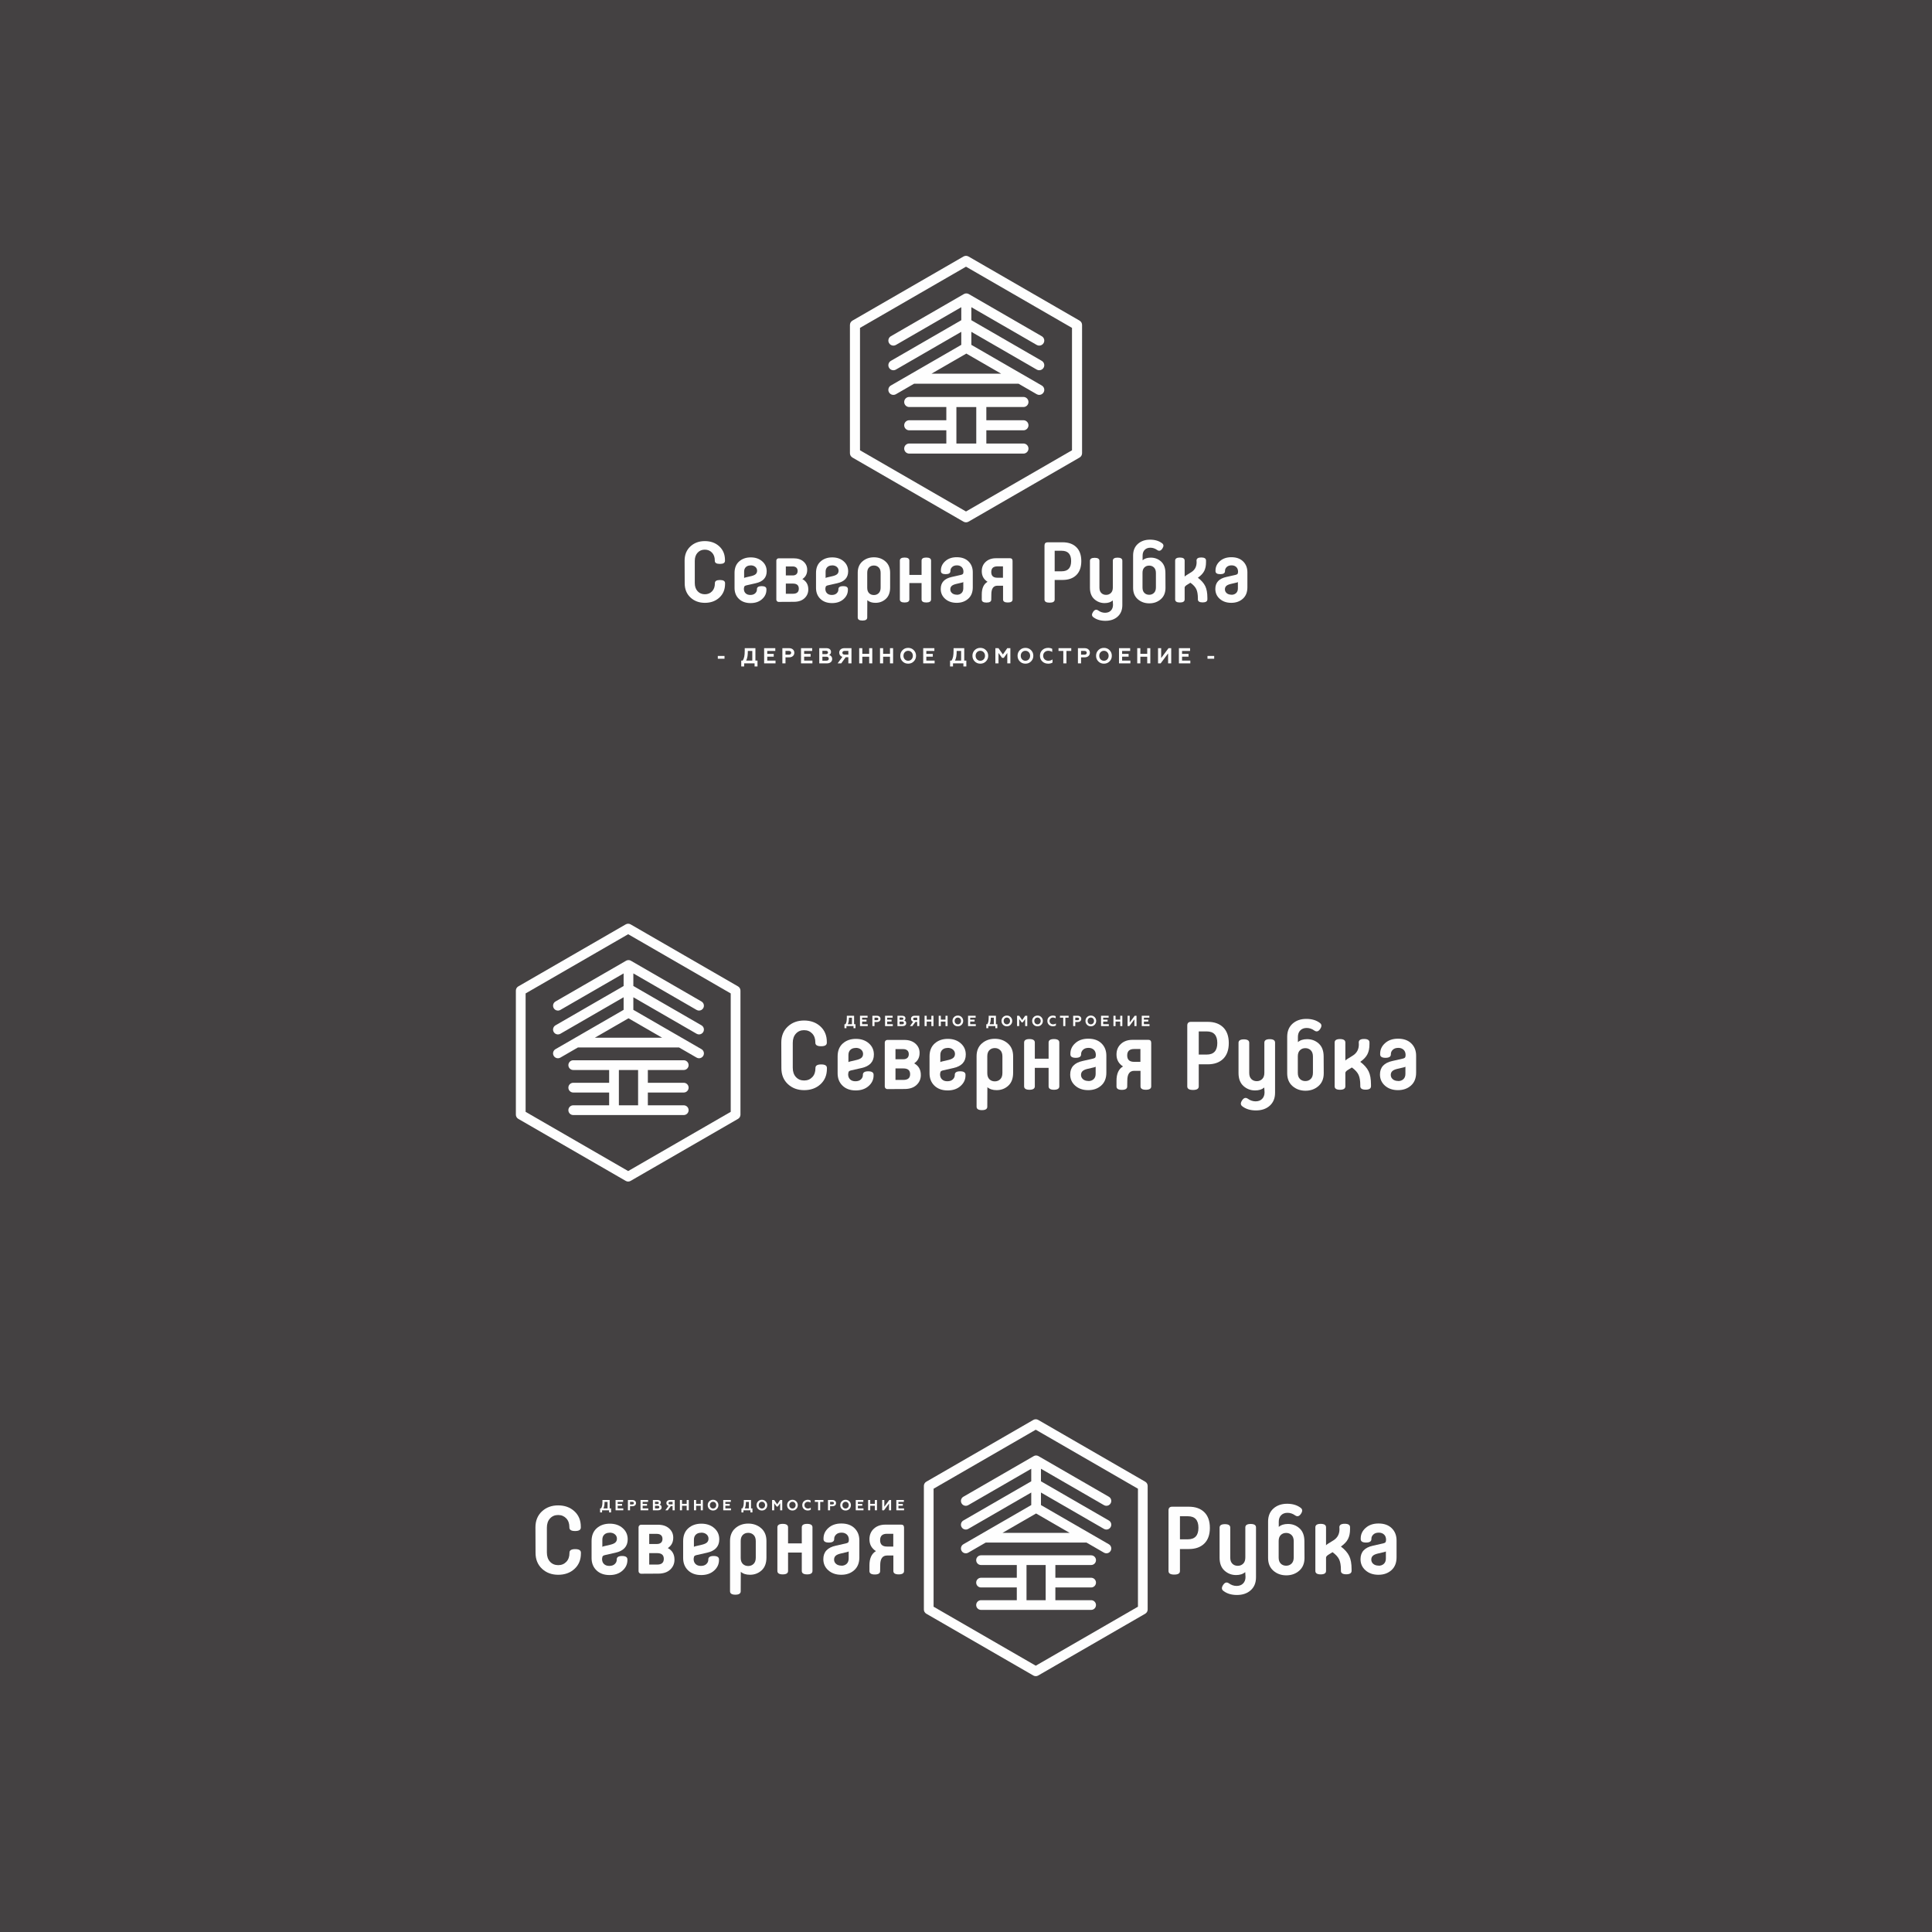 <?xml version="1.0" encoding="UTF-8"?> <!-- Generator: Adobe Illustrator 23.0.1, SVG Export Plug-In . SVG Version: 6.00 Build 0) --> <svg xmlns="http://www.w3.org/2000/svg" xmlns:xlink="http://www.w3.org/1999/xlink" id="Layer_1" x="0px" y="0px" width="595.276px" height="595.276px" viewBox="0 0 595.276 595.276" xml:space="preserve"><rect x="0" y="0" width="595.276" height="595.276" fill="#808080" stroke="none"/> <g> <rect x="0" y="0" opacity="0.82" fill-rule="evenodd" clip-rule="evenodd" fill="#373435" width="595.276" height="595.276"></rect> <g> <g> <path fill-rule="evenodd" clip-rule="evenodd" fill="#FEFEFE" d="M372.042,202.962v-0.85h2.067v0.85H372.042L372.042,202.962z M363.244,204.394v-4.684h3.439v0.863h-2.475v0.903h1.994v0.85h-1.994v1.204h2.549v0.863H363.244L363.244,204.394z M356.807,204.394v-4.684h0.964v3.051l2.268-3.051h0.83v4.684h-0.957v-3.071l-2.295,3.071H356.807L356.807,204.394z M350.398,204.394v-4.684h0.963v1.753h2.115v-1.753h0.956v4.684h-0.956v-2.054h-2.115v2.054H350.398L350.398,204.394z M344.777,204.394v-4.684h3.44v0.863h-2.476v0.903h1.994v0.85h-1.994v1.204h2.549v0.863H344.777L344.777,204.394z M340.14,203.585L340.14,203.585c0.415,0,0.757-0.147,1.031-0.435c0.274-0.288,0.415-0.656,0.415-1.097 c0-0.442-0.141-0.81-0.415-1.098c-0.274-0.288-0.616-0.435-1.031-0.435c-0.415,0-0.762,0.147-1.037,0.435 c-0.274,0.288-0.408,0.656-0.408,1.098c0,0.441,0.134,0.81,0.408,1.097C339.378,203.438,339.725,203.585,340.14,203.585 L340.14,203.585z M338.401,200.326c0.462-0.475,1.044-0.709,1.739-0.709c0.697,0,1.272,0.234,1.733,0.709 c0.461,0.468,0.696,1.044,0.696,1.726c0,0.676-0.235,1.251-0.696,1.726c-0.462,0.475-1.037,0.709-1.733,0.709 c-0.696,0-1.277-0.234-1.739-0.709c-0.461-0.475-0.689-1.05-0.689-1.726C337.712,201.37,337.94,200.795,338.401,200.326 L338.401,200.326z M333.088,201.718L333.088,201.718h1.017c0.462,0,0.736-0.207,0.736-0.582c0-0.375-0.274-0.582-0.736-0.582 h-1.017V201.718L333.088,201.718z M332.125,204.394v-4.684h2.047c0.501,0,0.903,0.134,1.191,0.395 c0.294,0.261,0.441,0.596,0.441,1.017c0,0.422-0.147,0.763-0.441,1.024c-0.288,0.261-0.69,0.394-1.191,0.394h-1.084v1.854 H332.125L332.125,204.394z M326.143,199.711h3.928v0.863h-1.486v3.82h-0.963v-3.82h-1.479V199.711L326.143,199.711z M321.152,203.805c-0.482-0.462-0.723-1.043-0.723-1.753c0-0.716,0.241-1.298,0.716-1.753c0.482-0.455,1.091-0.683,1.82-0.683 c0.462,0,0.87,0.1,1.238,0.295v0.97c-0.361-0.241-0.77-0.361-1.231-0.361c-0.449,0-0.817,0.147-1.118,0.435 c-0.294,0.288-0.441,0.649-0.441,1.098c0,0.448,0.154,0.816,0.455,1.104c0.301,0.288,0.682,0.428,1.144,0.428 c0.508,0,0.937-0.134,1.285-0.408v0.97c-0.382,0.227-0.823,0.341-1.332,0.341C322.236,204.488,321.634,204.26,321.152,203.805 L321.152,203.805z M315.954,203.585L315.954,203.585c0.415,0,0.756-0.147,1.03-0.435c0.274-0.288,0.415-0.656,0.415-1.097 c0-0.442-0.141-0.81-0.415-1.098c-0.274-0.288-0.615-0.435-1.03-0.435s-0.762,0.147-1.037,0.435 c-0.274,0.288-0.408,0.656-0.408,1.098c0,0.441,0.134,0.81,0.408,1.097C315.191,203.438,315.539,203.585,315.954,203.585 L315.954,203.585z M314.214,200.326c0.461-0.475,1.044-0.709,1.74-0.709s1.271,0.234,1.733,0.709 c0.462,0.468,0.696,1.044,0.696,1.726c0,0.676-0.234,1.251-0.696,1.726c-0.462,0.475-1.037,0.709-1.733,0.709 s-1.278-0.234-1.74-0.709c-0.462-0.475-0.689-1.05-0.689-1.726C313.525,201.37,313.753,200.795,314.214,200.326L314.214,200.326z M306.687,204.394v-4.684h0.957l1.358,1.941l1.358-1.941h0.95v4.684h-0.95v-3.205l-1.077,1.506h-0.536l-1.097-1.506v3.205 H306.687L306.687,204.394z M302.05,203.585L302.05,203.585c0.415,0,0.756-0.147,1.031-0.435c0.274-0.288,0.415-0.656,0.415-1.097 c0-0.442-0.141-0.81-0.415-1.098c-0.275-0.288-0.616-0.435-1.031-0.435c-0.414,0-0.763,0.147-1.037,0.435 c-0.274,0.288-0.408,0.656-0.408,1.098c0,0.441,0.134,0.81,0.408,1.097C301.288,203.438,301.636,203.585,302.05,203.585 L302.05,203.585z M300.311,200.326c0.462-0.475,1.044-0.709,1.74-0.709c0.696,0,1.271,0.234,1.733,0.709 c0.461,0.468,0.696,1.044,0.696,1.726c0,0.676-0.234,1.251-0.696,1.726c-0.462,0.475-1.038,0.709-1.733,0.709 c-0.695,0-1.278-0.234-1.74-0.709c-0.461-0.475-0.689-1.05-0.689-1.726C299.622,201.37,299.849,200.795,300.311,200.326 L300.311,200.326z M296.136,203.531L296.136,203.531v-2.957h-1.372c0,1.198-0.1,2.121-0.509,2.957H296.136L296.136,203.531z M292.73,205.351v-1.82h0.461c0.214-0.328,0.368-0.729,0.469-1.204c0.1-0.475,0.147-1.104,0.147-1.873v-0.743h3.292v3.821h0.642 v1.82h-0.903v-0.957h-3.205v0.957H292.73L292.73,205.351z M284.454,204.394v-4.684h3.438v0.863h-2.475v0.903h1.994v0.85h-1.994 v1.204h2.549v0.863H284.454L284.454,204.394z M279.817,203.585L279.817,203.585c0.415,0,0.756-0.147,1.031-0.435 c0.274-0.288,0.415-0.656,0.415-1.097c0-0.442-0.141-0.81-0.415-1.098c-0.274-0.288-0.616-0.435-1.031-0.435 c-0.415,0-0.763,0.147-1.037,0.435c-0.274,0.288-0.408,0.656-0.408,1.098c0,0.441,0.134,0.81,0.408,1.097 C279.054,203.438,279.402,203.585,279.817,203.585L279.817,203.585z M278.078,200.326c0.462-0.475,1.044-0.709,1.739-0.709 c0.696,0,1.271,0.234,1.733,0.709c0.461,0.468,0.696,1.044,0.696,1.726c0,0.676-0.234,1.251-0.696,1.726 c-0.462,0.475-1.037,0.709-1.733,0.709c-0.695,0-1.277-0.234-1.739-0.709c-0.462-0.475-0.69-1.05-0.69-1.726 C277.388,201.37,277.616,200.795,278.078,200.326L278.078,200.326z M271.139,204.394v-4.684h0.964v1.753h2.114v-1.753h0.957 v4.684h-0.957v-2.054h-2.114v2.054H271.139L271.139,204.394z M264.729,204.394v-4.684h0.964v1.753h2.114v-1.753h0.956v4.684 h-0.956v-2.054h-2.114v2.054H264.729L264.729,204.394z M261.391,201.691L261.391,201.691v-1.137h-1.151 c-0.435,0-0.696,0.214-0.696,0.568c0,0.368,0.261,0.569,0.696,0.569H261.391L261.391,201.691z M258.086,204.394l1.465-2.001 c-0.615-0.187-0.977-0.676-0.977-1.298c0-0.408,0.147-0.743,0.435-0.997c0.288-0.261,0.682-0.388,1.177-0.388h2.168v4.684h-0.964 v-1.894h-0.817l-1.378,1.894H258.086L258.086,204.394z M253.389,203.565L253.389,203.565h1.211c0.475,0,0.762-0.214,0.762-0.609 c0-0.395-0.287-0.616-0.762-0.616h-1.211V203.565L253.389,203.565z M253.389,201.544L253.389,201.544h1.084 c0.402,0,0.642-0.187,0.642-0.508c0-0.328-0.241-0.522-0.642-0.522h-1.084V201.544L253.389,201.544z M252.426,204.394v-4.684 h2.201c0.857,0,1.419,0.422,1.419,1.171c0,0.475-0.268,0.797-0.589,0.93c0.261,0.054,0.482,0.195,0.669,0.415 c0.187,0.221,0.281,0.495,0.281,0.837c0,0.395-0.147,0.716-0.441,0.964c-0.295,0.247-0.689,0.368-1.184,0.368H252.426 L252.426,204.394z M246.805,204.394v-4.684h3.439v0.863h-2.476v0.903h1.993v0.85h-1.993v1.204h2.549v0.863H246.805 L246.805,204.394z M242.021,201.718L242.021,201.718h1.017c0.461,0,0.736-0.207,0.736-0.582c0-0.375-0.274-0.582-0.736-0.582 h-1.017V201.718L242.021,201.718z M241.058,204.394v-4.684h2.048c0.501,0,0.903,0.134,1.19,0.395 c0.295,0.261,0.442,0.596,0.442,1.017c0,0.422-0.147,0.763-0.442,1.024c-0.287,0.261-0.689,0.394-1.19,0.394h-1.084v1.854 H241.058L241.058,204.394z M235.437,204.394v-4.684h3.44v0.863h-2.476v0.903h1.994v0.85h-1.994v1.204h2.549v0.863H235.437 L235.437,204.394z M231.791,203.531L231.791,203.531v-2.957h-1.372c0,1.198-0.1,2.121-0.509,2.957H231.791L231.791,203.531z M228.386,205.351v-1.82h0.462c0.214-0.328,0.368-0.729,0.469-1.204c0.1-0.475,0.147-1.104,0.147-1.873v-0.743h3.292v3.821h0.642 v1.82h-0.903v-0.957h-3.205v0.957H228.386L228.386,205.351z M221.166,202.962v-0.85h2.067v0.85H221.166z"></path> <path fill-rule="evenodd" clip-rule="evenodd" fill="#FEFEFE" d="M330.298,138.738L330.298,138.738l-32.659,18.856l-32.66-18.856 v-37.712l32.66-18.856l32.659,18.856V138.738L330.298,138.738z M332.626,98.786l-34.211-19.752c-0.481-0.277-1.072-0.277-1.552,0 l-34.212,19.752c-0.48,0.277-0.776,0.789-0.776,1.344v39.504c0,0.554,0.296,1.067,0.776,1.344l34.212,19.752 c0.24,0.139,0.508,0.208,0.776,0.208c0.268,0,0.536-0.069,0.776-0.208l34.211-19.752c0.48-0.277,0.776-0.79,0.776-1.344V100.13 C333.401,99.575,333.105,99.063,332.626,98.786L332.626,98.786z M300.801,136.655v-11.241h-6.12v11.241H300.801L300.801,136.655 L300.801,136.655z M315.335,125.413c0.858,0,1.552-0.695,1.552-1.552c0-0.857-0.695-1.552-1.552-1.552h-35.188 c-0.857,0-1.552,0.695-1.552,1.552c0,0.857,0.695,1.552,1.552,1.552h11.43v4.069h-11.43c-0.857,0-1.552,0.695-1.552,1.552 c0,0.857,0.695,1.552,1.552,1.552h11.43v4.069h-11.43c-0.857,0-1.552,0.695-1.552,1.552c0,0.857,0.695,1.552,1.552,1.552h35.188 c0.858,0,1.552-0.695,1.552-1.552c0-0.857-0.695-1.552-1.552-1.552h-11.43v-4.069h11.43c0.858,0,1.552-0.695,1.552-1.552 c0-0.857-0.695-1.552-1.552-1.552h-11.43v-4.069H315.335L315.335,125.413z M287.013,115.136h21.456l-10.727-6.194 L287.013,115.136L287.013,115.136L287.013,115.136z M298.308,90.52c-0.047-0.019-0.095-0.035-0.145-0.049 c-0.018-0.005-0.038-0.01-0.056-0.015c-0.042-0.01-0.084-0.019-0.127-0.025c-0.019-0.003-0.038-0.007-0.057-0.009 c-0.055-0.006-0.111-0.01-0.168-0.011c-0.007,0-0.014,0-0.021,0c-0.06,0-0.119,0.005-0.177,0.012 c-0.016,0.002-0.032,0.005-0.048,0.007c-0.048,0.007-0.095,0.016-0.141,0.028c-0.015,0.004-0.029,0.007-0.044,0.011 c-0.058,0.016-0.116,0.035-0.171,0.058c-0.001,0.001-0.002,0.001-0.003,0.001c-0.061,0.025-0.119,0.054-0.176,0.086 c-0.003,0.002-0.006,0.003-0.008,0.004l-22.471,12.973c-0.742,0.429-0.997,1.378-0.568,2.12c0.429,0.742,1.377,0.997,2.12,0.568 l20.141-11.629v4.009l-21.694,12.525c-0.742,0.428-0.997,1.378-0.568,2.12c0.429,0.742,1.377,0.997,2.12,0.568l20.141-11.629 v4.01l-21.694,12.525c-0.742,0.429-0.997,1.378-0.568,2.12c0.429,0.742,1.377,0.997,2.12,0.568l5.59-3.228h32.208l5.59,3.228 c0.245,0.141,0.511,0.208,0.774,0.208c0.536,0,1.058-0.278,1.346-0.776c0.429-0.742,0.174-1.691-0.568-2.12l-21.695-12.526v-4.01 l20.143,11.63c0.245,0.141,0.511,0.208,0.774,0.208c0.536,0,1.058-0.278,1.346-0.776c0.429-0.742,0.174-1.691-0.568-2.12 l-21.695-12.526v-4.009l20.143,11.63c0.245,0.141,0.511,0.208,0.774,0.208c0.536,0,1.058-0.278,1.346-0.776 c0.429-0.742,0.174-1.691-0.568-2.12L298.517,90.62c-0.005-0.003-0.011-0.005-0.017-0.008c-0.052-0.029-0.106-0.056-0.161-0.08 C298.328,90.527,298.318,90.524,298.308,90.52z"></path> <path fill-rule="evenodd" clip-rule="evenodd" fill="#FEFEFE" d="M379.427,183.259L379.427,183.259 c0.601,0,1.072-0.183,1.437-0.522c0.365-0.34,0.548-0.836,0.548-1.464v-1.933c-0.105,0.078-0.314,0.157-0.601,0.209l-1.672,0.392 c-0.627,0.156-1.071,0.365-1.332,0.627c-0.261,0.261-0.392,0.601-0.392,1.019c0,0.47,0.183,0.862,0.548,1.176 c0.366,0.313,0.862,0.47,1.464,0.47V183.259L379.427,183.259z M381.464,176.178c0-0.627-0.182-1.124-0.548-1.463 c-0.366-0.34-0.836-0.523-1.437-0.523c-0.627,0-1.124,0.157-1.49,0.497c-0.365,0.339-0.548,0.732-0.548,1.202v0.078 c0,0.627-0.497,0.941-1.463,0.941c-0.967,0-1.464-0.314-1.464-0.941v-0.182c0-1.124,0.444-2.091,1.359-2.9 c0.914-0.811,2.09-1.202,3.527-1.202c1.515,0,2.717,0.418,3.605,1.28c0.888,0.862,1.333,1.986,1.333,3.37v4.624 c0,1.516-0.471,2.691-1.411,3.527c-0.941,0.836-2.117,1.254-3.553,1.254c-1.464,0-2.639-0.418-3.554-1.228 c-0.914-0.81-1.358-1.829-1.358-3.057c0-1.96,1.124-3.188,3.397-3.684l2.769-0.627c0.522-0.105,0.784-0.314,0.784-0.601 L381.464,176.178L381.464,176.178z M368.665,172.704c0-0.628,0.496-0.941,1.464-0.941c0.967,0,1.462,0.313,1.462,0.941v0.522 c0,1.071-0.182,1.959-0.548,2.691c-0.366,0.732-1.019,1.437-1.96,2.09c1.071,0.81,1.829,1.673,2.273,2.587 c0.444,0.915,0.654,2.116,0.654,3.606v0.471c0,0.626-0.497,0.94-1.464,0.94c-0.966,0-1.463-0.314-1.463-0.94v-0.314 c0-1.176-0.157-2.116-0.471-2.796c-0.314-0.679-0.914-1.359-1.829-2.012l-1.176,0.731c-0.392,0.261-0.601,0.523-0.601,0.757 v3.658c0,0.627-0.497,0.941-1.463,0.941c-0.967,0-1.463-0.314-1.463-0.941V172.73c0-0.628,0.496-0.941,1.463-0.941 c0.967,0,1.463,0.313,1.463,0.941v4.938c0.078-0.104,0.236-0.235,0.471-0.392l1.594-0.993c1.071-0.679,1.62-1.698,1.62-3.031 L368.665,172.704L368.665,172.704z M356.152,176.57L356.152,176.57c0-0.731-0.183-1.307-0.575-1.699 c-0.392-0.392-0.888-0.601-1.49-0.601c-0.601,0-1.097,0.183-1.489,0.575c-0.392,0.392-0.575,0.941-0.575,1.672v4.494 c0,0.732,0.183,1.28,0.575,1.672c0.391,0.392,0.888,0.575,1.489,0.575c0.602,0,1.097-0.209,1.49-0.601 c0.392-0.392,0.575-0.967,0.575-1.699V176.57L356.152,176.57z M359.105,181.143c0,1.49-0.496,2.665-1.463,3.501 c-0.967,0.836-2.142,1.254-3.526,1.254c-1.385,0-2.561-0.418-3.528-1.254c-0.966-0.836-1.463-2.012-1.463-3.501v-9.98 c0-1.516,0.497-2.718,1.463-3.58c0.967-0.862,2.22-1.306,3.762-1.306c1.489,0,2.717,0.366,3.684,1.097 c0.549,0.392,0.575,0.941,0.104,1.646c-0.47,0.706-0.993,0.862-1.593,0.444c-0.654-0.471-1.359-0.706-2.091-0.706 c-0.731,0-1.306,0.209-1.75,0.653c-0.445,0.444-0.653,1.045-0.653,1.803v1.411c0.627-0.549,1.463-0.81,2.508-0.81 c1.228,0,2.299,0.392,3.188,1.202c0.888,0.81,1.332,1.986,1.332,3.528L359.105,181.143L359.105,181.143z M342.856,185.01 c-0.628,0.549-1.464,0.81-2.509,0.81c-1.228,0-2.299-0.418-3.188-1.228c-0.888-0.81-1.333-1.986-1.333-3.527v-8.256 c0-0.628,0.497-0.941,1.464-0.941c0.967,0,1.463,0.313,1.463,0.941v8.23c0,0.732,0.183,1.281,0.575,1.672 c0.392,0.392,0.889,0.575,1.49,0.575c0.601,0,1.098-0.209,1.489-0.601c0.393-0.392,0.575-0.967,0.575-1.698v-8.23 c0-0.627,0.496-0.941,1.463-0.941c0.966,0,1.463,0.314,1.463,0.941v13.691c0,1.515-0.497,2.691-1.463,3.554 c-0.967,0.862-2.22,1.28-3.763,1.28c-1.489,0-2.717-0.366-3.683-1.097c-0.548-0.392-0.576-0.941-0.105-1.646 c0.471-0.705,0.993-0.862,1.594-0.444c0.652,0.47,1.359,0.706,2.09,0.706c0.731,0,1.332-0.209,1.776-0.653 c0.445-0.444,0.68-1.045,0.68-1.803L342.856,185.01L342.856,185.01z M324.961,169.699L324.961,169.699v6.323h2.169 c1.934,0,2.901-1.045,2.901-3.161c0-2.117-0.967-3.162-2.901-3.162H324.961L324.961,169.699z M324.961,184.723 c0,0.653-0.523,0.967-1.568,0.967c-1.044,0-1.568-0.313-1.568-0.967v-16.644c0-0.653,0.34-0.993,0.992-0.993h4.599 c1.777,0,3.188,0.497,4.207,1.49c1.018,0.992,1.541,2.429,1.541,4.311c0,1.881-0.523,3.318-1.541,4.311 c-1.019,0.993-2.43,1.49-4.207,1.49h-2.456V184.723L324.961,184.723z M307.304,178.007L307.304,178.007h1.724v-3.501h-1.724 c-1.254,0-1.882,0.575-1.882,1.751C305.422,177.433,306.049,178.007,307.304,178.007L307.304,178.007z M305.422,184.749 c0,0.601-0.496,0.915-1.463,0.915c-0.966,0-1.463-0.314-1.463-0.915v-1.594c0-1.908,0.601-3.214,1.776-3.893 c-1.176-0.758-1.776-1.829-1.776-3.24c0-1.228,0.418-2.194,1.228-2.926c0.81-0.732,1.855-1.097,3.136-1.097h4.363 c0.497,0,0.758,0.287,0.758,0.836v11.888c0,0.601-0.496,0.914-1.463,0.914c-0.967,0-1.463-0.314-1.463-0.914v-4.259h-1.725 c-1.254,0-1.881,0.889-1.881,2.639L305.422,184.749L305.422,184.749z M294.816,183.259L294.816,183.259 c0.602,0,1.072-0.183,1.438-0.522c0.366-0.34,0.549-0.836,0.549-1.464v-1.933c-0.104,0.078-0.314,0.157-0.602,0.209l-1.672,0.392 c-0.627,0.156-1.071,0.365-1.333,0.627c-0.261,0.261-0.392,0.601-0.392,1.019c0,0.47,0.183,0.862,0.549,1.176 c0.366,0.313,0.862,0.47,1.463,0.47V183.259L294.816,183.259z M296.854,176.178c0-0.627-0.183-1.124-0.549-1.463 c-0.365-0.34-0.836-0.523-1.437-0.523c-0.627,0-1.123,0.157-1.489,0.497c-0.366,0.339-0.549,0.732-0.549,1.202v0.078 c0,0.627-0.496,0.941-1.463,0.941c-0.967,0-1.463-0.314-1.463-0.941v-0.182c0-1.124,0.444-2.091,1.359-2.9 c0.914-0.811,2.09-1.202,3.527-1.202c1.515,0,2.718,0.418,3.606,1.28c0.888,0.862,1.333,1.986,1.333,3.37v4.624 c0,1.516-0.471,2.691-1.411,3.527c-0.941,0.836-2.117,1.254-3.553,1.254c-1.464,0-2.639-0.418-3.553-1.228 c-0.915-0.81-1.359-1.829-1.359-3.057c0-1.96,1.123-3.188,3.396-3.684l2.77-0.627c0.522-0.105,0.784-0.314,0.784-0.601 L296.854,176.178L296.854,176.178z M286.876,184.696c0,0.627-0.497,0.941-1.463,0.941c-0.967,0-1.464-0.314-1.464-0.941v-5.043 h-3.763v5.043c0,0.627-0.496,0.941-1.463,0.941c-0.967,0-1.463-0.314-1.463-0.941V172.73c0-0.628,0.496-0.941,1.463-0.941 c0.967,0,1.463,0.313,1.463,0.941v4.415h3.763v-4.415c0-0.628,0.497-0.941,1.464-0.941c0.966,0,1.463,0.313,1.463,0.941V184.696 L286.876,184.696z M267.205,181.09L267.205,181.09c0,0.732,0.184,1.28,0.575,1.673c0.392,0.392,0.888,0.574,1.49,0.574 c0.6,0,1.097-0.208,1.489-0.601c0.392-0.392,0.575-0.967,0.575-1.699v-4.493c0-0.732-0.182-1.306-0.575-1.699 c-0.392-0.392-0.888-0.601-1.489-0.601c-0.602,0-1.098,0.183-1.49,0.575c-0.391,0.391-0.575,0.94-0.575,1.672V181.09 L267.205,181.09z M267.205,190.262c0,0.627-0.496,0.94-1.463,0.94c-0.967,0-1.464-0.313-1.464-0.94v-13.796 c0-1.489,0.497-2.665,1.464-3.501c0.967-0.836,2.142-1.254,3.528-1.254c1.384,0,2.56,0.418,3.527,1.254 c0.966,0.836,1.462,2.012,1.462,3.501v4.546c0,1.541-0.443,2.717-1.332,3.527c-0.888,0.81-1.96,1.202-3.187,1.202 c-1.045,0-1.881-0.261-2.509-0.81L267.205,190.262L267.205,190.262z M256.365,174.219L256.365,174.219 c-0.602,0-1.072,0.157-1.437,0.497c-0.365,0.339-0.549,0.81-0.549,1.437v1.933c0.105-0.078,0.313-0.156,0.601-0.209l1.673-0.392 c0.627-0.156,1.071-0.366,1.332-0.627c0.262-0.261,0.392-0.6,0.392-1.018c0-0.471-0.183-0.862-0.549-1.176 c-0.365-0.314-0.862-0.471-1.463-0.471V174.219L256.365,174.219z M254.301,181.378c0,0.627,0.183,1.098,0.548,1.437 c0.366,0.34,0.836,0.497,1.437,0.497c0.627,0,1.124-0.157,1.489-0.497c0.366-0.339,0.549-0.732,0.549-1.202v-0.079 c0-0.627,0.497-0.941,1.463-0.941c0.967,0,1.464,0.314,1.464,0.941v0.183c0,1.124-0.444,2.09-1.359,2.9 c-0.915,0.81-2.091,1.202-3.527,1.202c-1.516,0-2.717-0.444-3.606-1.306c-0.888-0.862-1.332-1.986-1.332-3.371v-4.624 c0-1.516,0.469-2.691,1.411-3.527c0.94-0.836,2.142-1.254,3.579-1.254c1.463,0,2.638,0.418,3.553,1.228 c0.914,0.81,1.359,1.829,1.359,3.057c0,1.96-1.123,3.188-3.397,3.684l-2.77,0.627c-0.522,0.105-0.783,0.313-0.783,0.601 L254.301,181.378L254.301,181.378z M244.296,179.81L244.296,179.81h-2.168v3.135h2.168c1.228,0,1.828-0.523,1.828-1.568 C246.124,180.333,245.524,179.81,244.296,179.81L244.296,179.81z M244.271,177.302L244.271,177.302 c0.469,0,0.836-0.131,1.097-0.366c0.262-0.235,0.392-0.575,0.392-1.02c0-0.444-0.13-0.783-0.392-1.019 c-0.261-0.234-0.628-0.365-1.097-0.365h-2.143v2.77H244.271L244.271,177.302z M239.88,185.454c-0.183,0-0.34-0.078-0.47-0.209 c-0.131-0.131-0.21-0.287-0.21-0.471v-12.071c0-0.183,0.078-0.34,0.21-0.471c0.13-0.131,0.287-0.208,0.47-0.208h4.651 c1.28,0,2.299,0.339,3.057,1.018c0.757,0.679,1.123,1.516,1.123,2.535c0,1.254-0.497,2.195-1.49,2.848 c1.228,0.653,1.829,1.724,1.829,3.188c0,1.071-0.391,1.986-1.175,2.717c-0.784,0.731-1.881,1.098-3.266,1.098L239.88,185.454 L239.88,185.454z M231.261,174.219L231.261,174.219c-0.601,0-1.071,0.157-1.437,0.497c-0.366,0.339-0.549,0.81-0.549,1.437v1.933 c0.104-0.078,0.313-0.156,0.601-0.209l1.672-0.392c0.627-0.156,1.071-0.366,1.333-0.627c0.261-0.261,0.392-0.6,0.392-1.018 c0-0.471-0.182-0.862-0.549-1.176c-0.366-0.314-0.862-0.471-1.463-0.471V174.219L231.261,174.219z M229.197,181.378 c0,0.627,0.183,1.098,0.549,1.437c0.366,0.34,0.836,0.497,1.437,0.497c0.627,0,1.124-0.157,1.489-0.497 c0.366-0.339,0.549-0.732,0.549-1.202v-0.079c0-0.627,0.497-0.941,1.464-0.941c0.966,0,1.462,0.314,1.462,0.941v0.183 c0,1.124-0.444,2.09-1.359,2.9c-0.914,0.81-2.091,1.202-3.527,1.202c-1.516,0-2.718-0.444-3.606-1.306 c-0.888-0.862-1.332-1.986-1.332-3.371v-4.624c0-1.516,0.47-2.691,1.41-3.527c0.94-0.836,2.143-1.254,3.58-1.254 c1.463,0,2.639,0.418,3.553,1.228c0.915,0.81,1.359,1.829,1.359,3.057c0,1.96-1.123,3.188-3.396,3.684l-2.77,0.627 c-0.521,0.105-0.783,0.313-0.783,0.601L229.197,181.378L229.197,181.378z M210.937,172.73c0-1.803,0.6-3.266,1.777-4.364 c1.176-1.098,2.665-1.646,4.442-1.646c1.777,0,3.266,0.522,4.441,1.594c1.176,1.072,1.777,2.483,1.777,4.259v0.209 c0,0.653-0.522,0.967-1.568,0.967c-1.045,0-1.568-0.314-1.568-0.967v-0.078c0-1.019-0.287-1.829-0.862-2.431 c-0.575-0.601-1.306-0.914-2.22-0.914c-0.914,0-1.646,0.313-2.221,0.94c-0.575,0.627-0.863,1.464-0.863,2.535v6.793 c0,1.071,0.288,1.907,0.863,2.534c0.575,0.627,1.332,0.941,2.247,0.941c0.914,0,1.646-0.314,2.22-0.914 c0.575-0.601,0.862-1.411,0.862-2.43v-0.078c0-0.653,0.523-0.967,1.568-0.967c1.045,0,1.568,0.313,1.568,0.967v0.209 c0,1.777-0.601,3.188-1.776,4.259c-1.176,1.071-2.665,1.594-4.442,1.594c-1.777,0-3.266-0.549-4.443-1.646 c-1.175-1.097-1.776-2.56-1.776-4.363L210.937,172.73z"></path> </g> <g> <path fill-rule="evenodd" clip-rule="evenodd" fill="#FEFEFE" d="M194.195,295.925c-0.046-0.018-0.092-0.033-0.14-0.047 c-0.018-0.005-0.036-0.009-0.054-0.014c-0.041-0.01-0.081-0.018-0.124-0.024c-0.018-0.003-0.037-0.006-0.055-0.008 c-0.053-0.006-0.107-0.01-0.162-0.01c-0.006,0-0.013,0-0.02,0c-0.058,0-0.115,0.004-0.171,0.011 c-0.016,0.002-0.031,0.005-0.046,0.007c-0.046,0.007-0.092,0.016-0.137,0.027c-0.014,0.004-0.028,0.007-0.042,0.011 c-0.057,0.016-0.112,0.034-0.166,0.056c-0.001,0.001-0.002,0.001-0.003,0.001c-0.059,0.024-0.115,0.053-0.17,0.084 c-0.003,0.002-0.006,0.003-0.008,0.004l-21.74,12.551c-0.718,0.415-0.964,1.333-0.55,2.051c0.415,0.718,1.333,0.964,2.051,0.549 l19.486-11.25v3.879l-20.988,12.117c-0.718,0.415-0.964,1.333-0.55,2.051c0.415,0.718,1.333,0.964,2.051,0.55l19.486-11.251 v3.879l-20.988,12.117c-0.718,0.415-0.964,1.333-0.55,2.051c0.415,0.718,1.333,0.965,2.051,0.55l5.408-3.123h31.16l5.409,3.123 c0.236,0.137,0.495,0.202,0.749,0.202c0.519,0,1.024-0.27,1.302-0.751c0.415-0.718,0.168-1.636-0.55-2.051l-20.99-12.119v-3.879 l19.488,11.252c0.236,0.137,0.495,0.201,0.749,0.201c0.519,0,1.024-0.269,1.302-0.751c0.415-0.718,0.168-1.637-0.55-2.051 l-20.99-12.118v-3.879l19.488,11.251c0.236,0.137,0.495,0.202,0.749,0.202c0.519,0,1.024-0.269,1.302-0.751 c0.415-0.718,0.168-1.636-0.55-2.051l-21.74-12.551c-0.005-0.003-0.011-0.005-0.016-0.008c-0.05-0.029-0.103-0.055-0.156-0.077 C194.215,295.932,194.205,295.929,194.195,295.925L194.195,295.925z M183.268,319.741L183.268,319.741l10.379-5.992l10.378,5.992 H183.268z"></path> <path fill-rule="evenodd" clip-rule="evenodd" fill="#FEFEFE" d="M210.669,329.683c0.83,0,1.502-0.672,1.502-1.501 c0-0.829-0.672-1.502-1.502-1.502h-34.044c-0.829,0-1.501,0.672-1.501,1.502c0,0.829,0.672,1.501,1.501,1.501h11.059v3.936 h-11.059c-0.829,0-1.501,0.672-1.501,1.501c0,0.829,0.672,1.502,1.501,1.502h11.059v3.936h-11.059 c-0.829,0-1.501,0.673-1.501,1.502c0,0.829,0.672,1.501,1.501,1.501h34.044c0.83,0,1.502-0.672,1.502-1.501 c0-0.829-0.672-1.502-1.502-1.502H199.61v-3.936h11.058c0.83,0,1.502-0.672,1.502-1.502c0-0.829-0.672-1.501-1.502-1.501H199.61 v-3.936H210.669L210.669,329.683z M196.607,340.559L196.607,340.559h-5.921v-10.876h5.921V340.559z"></path> <path fill-rule="evenodd" clip-rule="evenodd" fill="#FEFEFE" d="M227.397,303.922l-33.098-19.11 c-0.465-0.268-1.037-0.268-1.502,0l-33.099,19.11c-0.464,0.268-0.751,0.764-0.751,1.3v38.219c0,0.536,0.286,1.032,0.751,1.3 l33.099,19.11c0.232,0.134,0.492,0.201,0.751,0.201c0.259,0,0.518-0.067,0.751-0.201l33.098-19.11 c0.464-0.268,0.75-0.764,0.75-1.3v-38.219C228.147,304.686,227.861,304.19,227.397,303.922L227.397,303.922z M225.145,342.575 L225.145,342.575l-31.597,18.243l-31.598-18.243v-36.486l31.598-18.243l31.597,18.243V342.575z"></path> <path fill-rule="evenodd" clip-rule="evenodd" fill="#FEFEFE" d="M240.728,321.213c0-2.034,0.677-3.684,2.004-4.922 c1.326-1.238,3.006-1.857,5.01-1.857c2.004,0,3.684,0.59,5.01,1.798c1.327,1.209,2.005,2.8,2.005,4.805v0.235 c0,0.737-0.59,1.09-1.769,1.09c-1.179,0-1.769-0.354-1.769-1.09v-0.088c0-1.15-0.324-2.064-0.972-2.742 c-0.648-0.678-1.474-1.031-2.505-1.031c-1.032,0-1.856,0.353-2.505,1.06c-0.648,0.708-0.974,1.651-0.974,2.859v7.663 c0,1.208,0.325,2.152,0.974,2.859c0.649,0.707,1.503,1.061,2.534,1.061c1.031,0,1.857-0.354,2.505-1.031 c0.649-0.678,0.972-1.591,0.972-2.741v-0.088c0-0.737,0.59-1.09,1.769-1.09c1.179,0,1.768,0.354,1.768,1.09v0.236 c0,2.004-0.678,3.596-2.004,4.804c-1.327,1.208-3.006,1.797-5.011,1.797c-2.005,0-3.684-0.619-5.011-1.857 c-1.326-1.237-2.004-2.888-2.004-4.922L240.728,321.213z"></path> <path fill-rule="evenodd" clip-rule="evenodd" fill="#FEFEFE" d="M261.325,330.968c0,0.707,0.207,1.238,0.619,1.621 c0.413,0.384,0.943,0.56,1.621,0.56c0.708,0,1.268-0.177,1.68-0.56c0.413-0.383,0.619-0.825,0.619-1.355v-0.089 c0-0.707,0.561-1.061,1.651-1.061c1.09,0,1.65,0.354,1.65,1.061v0.206c0,1.268-0.501,2.358-1.532,3.271 c-1.031,0.914-2.358,1.356-3.979,1.356c-1.71,0-3.065-0.501-4.067-1.474c-1.002-0.973-1.503-2.24-1.503-3.802v-5.217 c0-1.71,0.531-3.035,1.591-3.979c1.061-0.943,2.417-1.415,4.038-1.415c1.651,0,2.977,0.471,4.008,1.385 c1.032,0.914,1.533,2.063,1.533,3.448c0,2.211-1.267,3.596-3.831,4.156l-3.125,0.708c-0.589,0.118-0.884,0.354-0.884,0.677 L261.325,330.968L261.325,330.968z M263.654,322.892L263.654,322.892c-0.678,0-1.209,0.177-1.621,0.56 c-0.413,0.383-0.619,0.914-0.619,1.62v2.181c0.118-0.089,0.354-0.177,0.678-0.236l1.886-0.443 c0.707-0.176,1.208-0.412,1.504-0.707c0.295-0.294,0.442-0.677,0.442-1.149c0-0.531-0.206-0.972-0.619-1.326 c-0.413-0.354-0.973-0.531-1.65-0.531V322.892z"></path> <path fill-rule="evenodd" clip-rule="evenodd" fill="#FEFEFE" d="M273.377,335.566c-0.206,0-0.383-0.088-0.53-0.236 c-0.148-0.148-0.236-0.324-0.236-0.531v-13.616c0-0.207,0.088-0.384,0.236-0.531c0.146-0.147,0.324-0.235,0.53-0.235h5.247 c1.444,0,2.593,0.382,3.448,1.149c0.854,0.766,1.267,1.71,1.267,2.859c0,1.414-0.56,2.476-1.68,3.212 c1.386,0.737,2.063,1.945,2.063,3.596c0,1.208-0.441,2.24-1.326,3.065c-0.884,0.825-2.122,1.238-3.684,1.238L273.377,335.566 L273.377,335.566z M278.329,326.371L278.329,326.371c0.529,0,0.943-0.147,1.238-0.413c0.295-0.265,0.442-0.649,0.442-1.15 c0-0.5-0.147-0.884-0.442-1.149c-0.295-0.264-0.708-0.412-1.238-0.412h-2.417v3.124H278.329L278.329,326.371z M278.359,329.199 L278.359,329.199h-2.447v3.537h2.447c1.385,0,2.062-0.59,2.062-1.768C280.421,329.789,279.743,329.199,278.359,329.199z"></path> <path fill-rule="evenodd" clip-rule="evenodd" fill="#FEFEFE" d="M289.643,330.968c0,0.707,0.206,1.238,0.619,1.621 c0.413,0.384,0.943,0.56,1.621,0.56c0.708,0,1.269-0.177,1.68-0.56c0.413-0.383,0.619-0.825,0.619-1.355v-0.089 c0-0.707,0.56-1.061,1.65-1.061c1.091,0,1.651,0.354,1.651,1.061v0.206c0,1.268-0.501,2.358-1.533,3.271 c-1.031,0.914-2.358,1.356-3.979,1.356c-1.71,0-3.065-0.501-4.068-1.474c-1.002-0.973-1.502-2.24-1.502-3.802v-5.217 c0-1.71,0.53-3.035,1.592-3.979c1.06-0.943,2.416-1.415,4.037-1.415c1.65,0,2.976,0.471,4.008,1.385 c1.031,0.914,1.532,2.063,1.532,3.448c0,2.211-1.267,3.596-3.832,4.156l-3.124,0.708c-0.589,0.118-0.884,0.354-0.884,0.677 L289.643,330.968L289.643,330.968z M291.971,322.892L291.971,322.892c-0.678,0-1.209,0.177-1.621,0.56 c-0.412,0.383-0.619,0.914-0.619,1.62v2.181c0.118-0.089,0.354-0.177,0.678-0.236l1.887-0.443 c0.707-0.176,1.208-0.412,1.502-0.707c0.295-0.294,0.443-0.677,0.443-1.149c0-0.531-0.207-0.972-0.619-1.326 c-0.412-0.354-0.972-0.531-1.65-0.531V322.892z"></path> <path fill-rule="evenodd" clip-rule="evenodd" fill="#FEFEFE" d="M304.199,340.989c0,0.707-0.56,1.06-1.65,1.06 c-1.091,0-1.651-0.353-1.651-1.06v-15.562c0-1.68,0.56-3.006,1.651-3.95c1.09-0.943,2.417-1.414,3.979-1.414 c1.562,0,2.888,0.472,3.979,1.414c1.09,0.943,1.65,2.27,1.65,3.95v5.128c0,1.738-0.5,3.065-1.503,3.979 c-1.002,0.914-2.21,1.355-3.595,1.355c-1.179,0-2.122-0.294-2.83-0.913L304.199,340.989L304.199,340.989z M304.199,330.644 L304.199,330.644c0,0.825,0.207,1.444,0.649,1.887c0.443,0.442,1.002,0.648,1.68,0.648c0.678,0,1.237-0.235,1.68-0.677 c0.443-0.442,0.648-1.09,0.648-1.916v-5.069c0-0.825-0.206-1.473-0.648-1.916c-0.442-0.443-1.002-0.678-1.68-0.678 c-0.679,0-1.238,0.207-1.68,0.649c-0.442,0.442-0.649,1.061-0.649,1.886V330.644z"></path> <path fill-rule="evenodd" clip-rule="evenodd" fill="#FEFEFE" d="M326.389,334.711c0,0.707-0.561,1.061-1.65,1.061 c-1.091,0-1.651-0.353-1.651-1.061v-5.689h-4.245v5.689c0,0.707-0.56,1.061-1.65,1.061c-1.09,0-1.65-0.353-1.65-1.061v-13.499 c0-0.708,0.56-1.061,1.65-1.061c1.09,0,1.65,0.353,1.65,1.061v4.981h4.245v-4.981c0-0.708,0.56-1.061,1.651-1.061 c1.09,0,1.65,0.353,1.65,1.061V334.711z"></path> <path fill-rule="evenodd" clip-rule="evenodd" fill="#FEFEFE" d="M337.645,325.103c0-0.707-0.206-1.267-0.619-1.65 c-0.412-0.383-0.943-0.59-1.621-0.59c-0.707,0-1.267,0.177-1.68,0.56c-0.413,0.383-0.62,0.825-0.62,1.356v0.088 c0,0.708-0.559,1.061-1.65,1.061c-1.09,0-1.65-0.353-1.65-1.061v-0.206c0-1.267,0.501-2.358,1.533-3.272 c1.031-0.914,2.358-1.356,3.978-1.356c1.709,0,3.066,0.471,4.067,1.444c1.002,0.973,1.503,2.24,1.503,3.802v5.217 c0,1.71-0.531,3.036-1.591,3.979c-1.061,0.943-2.388,1.414-4.008,1.414c-1.651,0-2.977-0.471-4.008-1.385 c-1.032-0.914-1.533-2.063-1.533-3.448c0-2.211,1.267-3.596,3.831-4.156l3.124-0.707c0.59-0.118,0.885-0.354,0.885-0.678 L337.645,325.103L337.645,325.103z M335.345,333.09L335.345,333.09c0.679,0,1.21-0.206,1.622-0.589 c0.413-0.384,0.619-0.943,0.619-1.651v-2.181c-0.118,0.088-0.354,0.177-0.678,0.236l-1.886,0.442 c-0.708,0.177-1.208,0.412-1.504,0.707c-0.294,0.295-0.443,0.678-0.443,1.149c0,0.531,0.207,0.973,0.619,1.327 c0.413,0.354,0.972,0.53,1.649,0.53V333.09z"></path> <path fill-rule="evenodd" clip-rule="evenodd" fill="#FEFEFE" d="M347.309,334.77c0,0.678-0.56,1.032-1.65,1.032 c-1.09,0-1.65-0.354-1.65-1.032v-1.797c0-2.152,0.678-3.625,2.004-4.392c-1.326-0.855-2.004-2.063-2.004-3.655 c0-1.385,0.471-2.475,1.385-3.301c0.914-0.826,2.093-1.238,3.537-1.238h4.922c0.56,0,0.854,0.324,0.854,0.943v13.41 c0,0.678-0.56,1.032-1.65,1.032c-1.09,0-1.651-0.353-1.651-1.032v-4.804h-1.945c-1.415,0-2.122,1.003-2.122,2.977L347.309,334.77 L347.309,334.77z M349.432,327.166L349.432,327.166h1.944v-3.949h-1.944c-1.415,0-2.123,0.649-2.123,1.975 C347.309,326.518,348.017,327.166,349.432,327.166z"></path> <path fill-rule="evenodd" clip-rule="evenodd" fill="#FEFEFE" d="M369.35,334.74c0,0.737-0.59,1.091-1.768,1.091 c-1.178,0-1.768-0.353-1.768-1.091v-18.774c0-0.737,0.384-1.12,1.119-1.12h5.188c2.005,0,3.596,0.56,4.746,1.68 c1.149,1.119,1.738,2.741,1.738,4.863c0,2.122-0.59,3.743-1.738,4.863c-1.15,1.12-2.741,1.68-4.746,1.68h-2.77V334.74 L369.35,334.74z M369.35,317.793L369.35,317.793v7.133h2.446c2.181,0,3.272-1.179,3.272-3.566c0-2.388-1.091-3.566-3.272-3.566 H369.35z"></path> <path fill-rule="evenodd" clip-rule="evenodd" fill="#FEFEFE" d="M389.536,335.065c-0.708,0.619-1.651,0.914-2.83,0.914 c-1.385,0-2.594-0.471-3.596-1.385c-1.002-0.914-1.503-2.24-1.503-3.979v-9.313c0-0.708,0.56-1.061,1.651-1.061 c1.091,0,1.65,0.353,1.65,1.061v9.283c0,0.826,0.207,1.445,0.649,1.887c0.442,0.442,1.002,0.649,1.68,0.649 c0.678,0,1.238-0.236,1.68-0.678c0.443-0.442,0.649-1.09,0.649-1.915v-9.284c0-0.707,0.56-1.061,1.65-1.061 c1.09,0,1.651,0.354,1.651,1.061v15.444c0,1.709-0.56,3.036-1.651,4.008c-1.09,0.972-2.505,1.444-4.244,1.444 c-1.68,0-3.065-0.413-4.155-1.238c-0.619-0.442-0.649-1.061-0.118-1.857c0.531-0.796,1.12-0.972,1.798-0.501 c0.736,0.53,1.532,0.796,2.358,0.796c0.825,0,1.503-0.236,2.004-0.736c0.502-0.501,0.767-1.179,0.767-2.034L389.536,335.065z"></path> <path fill-rule="evenodd" clip-rule="evenodd" fill="#FEFEFE" d="M407.864,330.703c0,1.68-0.56,3.006-1.651,3.949 c-1.09,0.943-2.416,1.415-3.978,1.415c-1.562,0-2.889-0.471-3.98-1.415c-1.09-0.943-1.651-2.27-1.651-3.949v-11.258 c0-1.71,0.56-3.066,1.651-4.038c1.09-0.973,2.505-1.473,4.244-1.473c1.68,0,3.065,0.413,4.156,1.237 c0.619,0.442,0.648,1.061,0.118,1.857c-0.53,0.796-1.121,0.972-1.797,0.501c-0.738-0.531-1.534-0.796-2.359-0.796 c-0.825,0-1.473,0.236-1.975,0.737c-0.501,0.501-0.737,1.179-0.737,2.033v1.592c0.707-0.619,1.65-0.914,2.83-0.914 c1.385,0,2.593,0.442,3.596,1.356c1.001,0.914,1.503,2.24,1.503,3.979L407.864,330.703L407.864,330.703z M404.534,325.545 L404.534,325.545c0-0.825-0.207-1.474-0.649-1.916c-0.442-0.442-1.002-0.678-1.68-0.678c-0.677,0-1.238,0.206-1.679,0.648 c-0.442,0.443-0.648,1.062-0.648,1.886v5.07c0,0.825,0.206,1.444,0.648,1.886c0.442,0.443,1.002,0.649,1.679,0.649 c0.679,0,1.238-0.236,1.68-0.678c0.442-0.442,0.649-1.09,0.649-1.916V325.545z"></path> <path fill-rule="evenodd" clip-rule="evenodd" fill="#FEFEFE" d="M418.648,321.183c0-0.708,0.56-1.061,1.651-1.061 c1.091,0,1.65,0.353,1.65,1.061v0.589c0,1.208-0.205,2.21-0.618,3.035c-0.413,0.826-1.149,1.621-2.21,2.358 c1.208,0.914,2.063,1.887,2.564,2.918c0.501,1.032,0.737,2.387,0.737,4.068v0.531c0,0.707-0.56,1.06-1.651,1.06 c-1.09,0-1.65-0.353-1.65-1.06v-0.354c0-1.326-0.177-2.387-0.531-3.154c-0.354-0.766-1.031-1.533-2.063-2.269l-1.327,0.825 c-0.442,0.295-0.678,0.589-0.678,0.854v4.127c0,0.707-0.56,1.061-1.65,1.061c-1.09,0-1.651-0.353-1.651-1.061v-13.499 c0-0.708,0.56-1.061,1.651-1.061c1.09,0,1.65,0.353,1.65,1.061v5.57c0.088-0.117,0.266-0.264,0.531-0.442l1.798-1.12 c1.208-0.766,1.827-1.916,1.827-3.419L418.648,321.183z"></path> <path fill-rule="evenodd" clip-rule="evenodd" fill="#FEFEFE" d="M433.086,325.103c0-0.707-0.206-1.267-0.619-1.65 c-0.413-0.383-0.943-0.59-1.621-0.59c-0.707,0-1.268,0.177-1.68,0.56c-0.412,0.383-0.618,0.825-0.618,1.356v0.088 c0,0.708-0.56,1.061-1.651,1.061c-1.091,0-1.651-0.353-1.651-1.061v-0.206c0-1.267,0.501-2.358,1.534-3.272 c1.031-0.914,2.357-1.356,3.979-1.356c1.709,0,3.065,0.471,4.067,1.444c1.002,0.973,1.503,2.24,1.503,3.802v5.217 c0,1.71-0.531,3.036-1.591,3.979c-1.062,0.943-2.388,1.414-4.008,1.414c-1.651,0-2.977-0.471-4.009-1.385 c-1.031-0.914-1.533-2.063-1.533-3.448c0-2.211,1.268-3.596,3.832-4.156l3.124-0.707c0.589-0.118,0.885-0.354,0.885-0.678 L433.086,325.103L433.086,325.103z M430.788,333.09L430.788,333.09c0.677,0,1.209-0.206,1.621-0.589 c0.412-0.384,0.619-0.943,0.619-1.651v-2.181c-0.118,0.088-0.354,0.177-0.678,0.236l-1.886,0.442 c-0.708,0.177-1.208,0.412-1.503,0.707c-0.294,0.295-0.442,0.678-0.442,1.149c0,0.531,0.206,0.973,0.618,1.327 c0.412,0.354,0.973,0.53,1.651,0.53V333.09z"></path> <path fill-rule="evenodd" clip-rule="evenodd" fill="#FEFEFE" d="M260.186,316.805v-1.236h0.314 c0.145-0.223,0.25-0.495,0.318-0.818c0.068-0.323,0.1-0.75,0.1-1.273v-0.504h2.237v2.595h0.436v1.236h-0.613v-0.65h-2.177v0.65 H260.186L260.186,316.805z M262.499,315.568L262.499,315.568v-2.009h-0.932c0,0.814-0.068,1.441-0.346,2.009H262.499z"></path> <polygon fill-rule="evenodd" clip-rule="evenodd" fill="#FEFEFE" points="264.976,316.155 264.976,312.973 267.312,312.973 267.312,313.559 265.63,313.559 265.63,314.173 266.985,314.173 266.985,314.75 265.63,314.75 265.63,315.568 267.362,315.568 267.362,316.155 "></polygon> <path fill-rule="evenodd" clip-rule="evenodd" fill="#FEFEFE" d="M268.794,316.155v-3.181h1.391c0.341,0,0.613,0.091,0.809,0.268 c0.2,0.177,0.3,0.405,0.3,0.691c0,0.286-0.1,0.518-0.3,0.695c-0.195,0.177-0.468,0.268-0.809,0.268h-0.737v1.259H268.794 L268.794,316.155z M269.448,314.337L269.448,314.337h0.691c0.314,0,0.5-0.141,0.5-0.395c0-0.255-0.186-0.395-0.5-0.395h-0.691 V314.337z"></path> <polygon fill-rule="evenodd" clip-rule="evenodd" fill="#FEFEFE" points="272.698,316.155 272.698,312.973 275.034,312.973 275.034,313.559 273.352,313.559 273.352,314.173 274.707,314.173 274.707,314.75 273.352,314.75 273.352,315.568 275.084,315.568 275.084,316.155 "></polygon> <path fill-rule="evenodd" clip-rule="evenodd" fill="#FEFEFE" d="M276.516,316.155v-3.181h1.495c0.582,0,0.964,0.286,0.964,0.795 c0,0.323-0.182,0.541-0.4,0.632c0.177,0.037,0.327,0.132,0.454,0.282c0.127,0.15,0.191,0.336,0.191,0.568 c0,0.268-0.1,0.486-0.3,0.655c-0.2,0.168-0.468,0.25-0.805,0.25H276.516L276.516,316.155z M277.17,314.218L277.17,314.218h0.736 c0.273,0,0.436-0.127,0.436-0.345c0-0.223-0.164-0.355-0.436-0.355h-0.736V314.218L277.17,314.218z M277.17,315.591 L277.17,315.591h0.823c0.323,0,0.518-0.146,0.518-0.413c0-0.268-0.195-0.418-0.518-0.418h-0.823V315.591z"></path> <path fill-rule="evenodd" clip-rule="evenodd" fill="#FEFEFE" d="M280.361,316.155l0.995-1.359 c-0.418-0.127-0.663-0.459-0.663-0.882c0-0.277,0.1-0.505,0.295-0.677c0.195-0.177,0.463-0.263,0.8-0.263h1.473v3.181h-0.655 v-1.286h-0.555l-0.936,1.286H280.361L280.361,316.155z M282.606,314.318L282.606,314.318v-0.772h-0.782 c-0.295,0-0.473,0.145-0.473,0.386c0,0.25,0.177,0.386,0.473,0.386H282.606z"></path> <polygon fill-rule="evenodd" clip-rule="evenodd" fill="#FEFEFE" points="284.874,316.155 284.874,312.973 285.528,312.973 285.528,314.164 286.965,314.164 286.965,312.973 287.614,312.973 287.614,316.155 286.965,316.155 286.965,314.759 285.528,314.759 285.528,316.155 "></polygon> <polygon fill-rule="evenodd" clip-rule="evenodd" fill="#FEFEFE" points="289.228,316.155 289.228,312.973 289.882,312.973 289.882,314.164 291.318,314.164 291.318,312.973 291.969,312.973 291.969,316.155 291.318,316.155 291.318,314.759 289.882,314.759 289.882,316.155 "></polygon> <path fill-rule="evenodd" clip-rule="evenodd" fill="#FEFEFE" d="M293.941,313.391c0.314-0.323,0.709-0.482,1.181-0.482 c0.473,0,0.864,0.159,1.177,0.482c0.314,0.318,0.473,0.709,0.473,1.173c0,0.459-0.159,0.85-0.473,1.172 c-0.314,0.323-0.705,0.482-1.177,0.482c-0.473,0-0.868-0.159-1.181-0.482c-0.314-0.323-0.468-0.714-0.468-1.172 C293.473,314.1,293.627,313.71,293.941,313.391L293.941,313.391z M295.123,315.605L295.123,315.605c0.281,0,0.514-0.1,0.7-0.295 c0.186-0.195,0.282-0.445,0.282-0.745c0-0.3-0.096-0.55-0.282-0.745c-0.186-0.196-0.418-0.295-0.7-0.295 c-0.282,0-0.518,0.1-0.704,0.295c-0.186,0.195-0.277,0.445-0.277,0.745c0,0.3,0.091,0.55,0.277,0.745 C294.605,315.505,294.841,315.605,295.123,315.605z"></path> <polygon fill-rule="evenodd" clip-rule="evenodd" fill="#FEFEFE" points="298.273,316.155 298.273,312.973 300.608,312.973 300.608,313.559 298.927,313.559 298.927,314.173 300.281,314.173 300.281,314.75 298.927,314.75 298.927,315.568 300.658,315.568 300.658,316.155 "></polygon> <path fill-rule="evenodd" clip-rule="evenodd" fill="#FEFEFE" d="M303.894,316.805v-1.236h0.313 c0.145-0.223,0.25-0.495,0.318-0.818c0.068-0.323,0.1-0.75,0.1-1.273v-0.504h2.236v2.595h0.436v1.236h-0.613v-0.65h-2.177v0.65 H303.894L303.894,316.805z M306.208,315.568L306.208,315.568v-2.009h-0.932c0,0.814-0.068,1.441-0.346,2.009H306.208z"></path> <path fill-rule="evenodd" clip-rule="evenodd" fill="#FEFEFE" d="M309.044,313.391c0.314-0.323,0.71-0.482,1.182-0.482 c0.473,0,0.863,0.159,1.178,0.482c0.313,0.318,0.473,0.709,0.473,1.173c0,0.459-0.159,0.85-0.473,1.172 c-0.314,0.323-0.705,0.482-1.178,0.482c-0.472,0-0.868-0.159-1.182-0.482c-0.313-0.323-0.468-0.714-0.468-1.172 C308.576,314.1,308.73,313.71,309.044,313.391L309.044,313.391z M310.225,315.605L310.225,315.605c0.282,0,0.514-0.1,0.7-0.295 c0.186-0.195,0.282-0.445,0.282-0.745c0-0.3-0.096-0.55-0.282-0.745c-0.186-0.196-0.418-0.295-0.7-0.295 c-0.281,0-0.518,0.1-0.704,0.295c-0.186,0.195-0.277,0.445-0.277,0.745c0,0.3,0.091,0.55,0.277,0.745 C309.707,315.505,309.944,315.605,310.225,315.605z"></path> <polygon fill-rule="evenodd" clip-rule="evenodd" fill="#FEFEFE" points="313.375,316.155 313.375,312.973 314.025,312.973 314.948,314.291 315.87,312.973 316.516,312.973 316.516,316.155 315.87,316.155 315.87,313.978 315.139,315 314.775,315 314.029,313.978 314.029,316.155 "></polygon> <path fill-rule="evenodd" clip-rule="evenodd" fill="#FEFEFE" d="M318.488,313.391c0.314-0.323,0.709-0.482,1.182-0.482 c0.473,0,0.863,0.159,1.177,0.482c0.314,0.318,0.473,0.709,0.473,1.173c0,0.459-0.159,0.85-0.473,1.172 c-0.314,0.323-0.704,0.482-1.177,0.482c-0.473,0-0.868-0.159-1.182-0.482c-0.313-0.323-0.468-0.714-0.468-1.172 C318.02,314.1,318.175,313.71,318.488,313.391L318.488,313.391z M319.67,315.605L319.67,315.605c0.282,0,0.514-0.1,0.7-0.295 c0.186-0.195,0.282-0.445,0.282-0.745c0-0.3-0.096-0.55-0.282-0.745c-0.186-0.196-0.418-0.295-0.7-0.295 c-0.282,0-0.518,0.1-0.705,0.295c-0.186,0.195-0.277,0.445-0.277,0.745c0,0.3,0.091,0.55,0.277,0.745 C319.152,315.505,319.388,315.605,319.67,315.605z"></path> <path fill-rule="evenodd" clip-rule="evenodd" fill="#FEFEFE" d="M323.201,315.754c-0.327-0.313-0.491-0.709-0.491-1.19 c0-0.486,0.163-0.882,0.486-1.191c0.327-0.309,0.741-0.464,1.236-0.464c0.314,0,0.591,0.068,0.841,0.2v0.659 c-0.245-0.164-0.523-0.245-0.836-0.245c-0.305,0-0.555,0.1-0.759,0.295c-0.2,0.195-0.3,0.441-0.3,0.745 c0,0.304,0.105,0.554,0.309,0.75c0.204,0.196,0.464,0.291,0.777,0.291c0.346,0,0.637-0.091,0.873-0.277v0.659 c-0.259,0.155-0.559,0.232-0.905,0.232C323.937,316.218,323.528,316.064,323.201,315.754z"></path> <polygon fill-rule="evenodd" clip-rule="evenodd" fill="#FEFEFE" points="326.591,312.973 329.259,312.973 329.259,313.559 328.251,313.559 328.251,316.155 327.596,316.155 327.596,313.559 326.591,313.559 "></polygon> <path fill-rule="evenodd" clip-rule="evenodd" fill="#FEFEFE" d="M330.655,316.155v-3.181h1.391c0.34,0,0.613,0.091,0.809,0.268 c0.2,0.177,0.3,0.405,0.3,0.691c0,0.286-0.1,0.518-0.3,0.695c-0.196,0.177-0.468,0.268-0.809,0.268h-0.737v1.259H330.655 L330.655,316.155z M331.309,314.337L331.309,314.337H332c0.314,0,0.5-0.141,0.5-0.395c0-0.255-0.186-0.395-0.5-0.395h-0.691 V314.337z"></path> <path fill-rule="evenodd" clip-rule="evenodd" fill="#FEFEFE" d="M334.918,313.391c0.314-0.323,0.709-0.482,1.182-0.482 c0.473,0,0.864,0.159,1.177,0.482c0.314,0.318,0.473,0.709,0.473,1.173c0,0.459-0.159,0.85-0.473,1.172 c-0.314,0.323-0.704,0.482-1.177,0.482c-0.473,0-0.868-0.159-1.182-0.482c-0.313-0.323-0.468-0.714-0.468-1.172 C334.45,314.1,334.604,313.71,334.918,313.391L334.918,313.391z M336.099,315.605L336.099,315.605c0.282,0,0.514-0.1,0.701-0.295 c0.186-0.195,0.282-0.445,0.282-0.745c0-0.3-0.096-0.55-0.282-0.745c-0.187-0.196-0.418-0.295-0.701-0.295 c-0.282,0-0.518,0.1-0.704,0.295c-0.186,0.195-0.277,0.445-0.277,0.745c0,0.3,0.091,0.55,0.277,0.745 C335.582,315.505,335.818,315.605,336.099,315.605z"></path> <polygon fill-rule="evenodd" clip-rule="evenodd" fill="#FEFEFE" points="339.249,316.155 339.249,312.973 341.586,312.973 341.586,313.559 339.904,313.559 339.904,314.173 341.258,314.173 341.258,314.75 339.904,314.75 339.904,315.568 341.636,315.568 341.636,316.155 "></polygon> <polygon fill-rule="evenodd" clip-rule="evenodd" fill="#FEFEFE" points="343.067,316.155 343.067,312.973 343.722,312.973 343.722,314.164 345.158,314.164 345.158,312.973 345.808,312.973 345.808,316.155 345.158,316.155 345.158,314.759 343.722,314.759 343.722,316.155 "></polygon> <polygon fill-rule="evenodd" clip-rule="evenodd" fill="#FEFEFE" points="347.421,316.155 347.421,312.973 348.076,312.973 348.076,315.046 349.616,312.973 350.18,312.973 350.18,316.155 349.53,316.155 349.53,314.069 347.971,316.155 "></polygon> <polygon fill-rule="evenodd" clip-rule="evenodd" fill="#FEFEFE" points="351.793,316.155 351.793,312.973 354.13,312.973 354.13,313.559 352.448,313.559 352.448,314.173 353.802,314.173 353.802,314.75 352.448,314.75 352.448,315.568 354.18,315.568 354.18,316.155 "></polygon> </g> <g> <path fill-rule="evenodd" clip-rule="evenodd" fill="#FEFEFE" d="M319.78,448.566c-0.046-0.018-0.091-0.034-0.139-0.047 c-0.018-0.005-0.036-0.009-0.054-0.014c-0.04-0.01-0.081-0.018-0.123-0.024c-0.018-0.003-0.037-0.007-0.055-0.009 c-0.053-0.006-0.107-0.01-0.162-0.01c-0.006,0-0.013,0-0.02,0c-0.057,0-0.115,0.005-0.171,0.011 c-0.015,0.002-0.031,0.005-0.046,0.007c-0.046,0.007-0.092,0.016-0.136,0.027c-0.014,0.004-0.028,0.007-0.042,0.011 c-0.056,0.016-0.112,0.033-0.165,0.055c-0.001,0.001-0.002,0.001-0.003,0.001c-0.059,0.024-0.115,0.052-0.169,0.083 c-0.003,0.002-0.006,0.003-0.008,0.004l-21.662,12.506c-0.715,0.413-0.961,1.328-0.547,2.043 c0.413,0.716,1.328,0.961,2.044,0.548l19.416-11.21v3.865l-20.913,12.074c-0.715,0.413-0.961,1.328-0.547,2.044 c0.413,0.715,1.328,0.961,2.044,0.548l19.416-11.21v3.865l-20.913,12.074c-0.715,0.413-0.961,1.328-0.547,2.044 c0.413,0.716,1.328,0.961,2.044,0.548l5.389-3.112h31.049l5.389,3.112c0.236,0.136,0.493,0.201,0.746,0.201 c0.517,0,1.021-0.268,1.298-0.748c0.413-0.716,0.168-1.63-0.548-2.044l-20.915-12.075v-3.865l19.418,11.211 c0.236,0.136,0.493,0.201,0.746,0.201c0.517,0,1.021-0.268,1.298-0.748c0.413-0.716,0.168-1.631-0.548-2.044l-20.915-12.075 v-3.865l19.418,11.211c0.236,0.136,0.493,0.201,0.746,0.201c0.517,0,1.021-0.268,1.298-0.749c0.413-0.715,0.168-1.63-0.548-2.043 l-21.662-12.506c-0.005-0.003-0.011-0.005-0.017-0.008c-0.05-0.028-0.102-0.054-0.156-0.077 C319.799,448.573,319.789,448.57,319.78,448.566L319.78,448.566z M308.891,472.297L308.891,472.297l10.342-5.971l10.341,5.971 H308.891z"></path> <path fill-rule="evenodd" clip-rule="evenodd" fill="#FEFEFE" d="M336.194,482.204c0.827,0,1.496-0.67,1.496-1.496 c0-0.826-0.669-1.496-1.496-1.496h-33.922c-0.826,0-1.496,0.67-1.496,1.496c0,0.826,0.669,1.496,1.496,1.496h11.019v3.922 h-11.019c-0.826,0-1.496,0.67-1.496,1.496c0,0.826,0.669,1.496,1.496,1.496h11.019v3.922h-11.019 c-0.826,0-1.496,0.67-1.496,1.496c0,0.826,0.669,1.496,1.496,1.496h33.922c0.827,0,1.496-0.67,1.496-1.496 c0-0.826-0.669-1.496-1.496-1.496h-11.019v-3.922h11.019c0.827,0,1.496-0.67,1.496-1.496c0-0.826-0.669-1.496-1.496-1.496 h-11.019v-3.922H336.194L336.194,482.204z M322.183,493.041L322.183,493.041h-5.9v-10.837h5.9V493.041z"></path> <path fill-rule="evenodd" clip-rule="evenodd" fill="#FEFEFE" d="M352.862,456.535l-32.98-19.041 c-0.463-0.268-1.033-0.268-1.497,0l-32.98,19.041c-0.463,0.267-0.748,0.761-0.748,1.296v38.083c0,0.534,0.285,1.028,0.748,1.296 l32.98,19.041c0.232,0.134,0.49,0.2,0.748,0.2c0.258,0,0.517-0.066,0.748-0.2l32.98-19.041c0.463-0.268,0.748-0.761,0.748-1.296 V457.83C353.61,457.296,353.325,456.802,352.862,456.535L352.862,456.535z M350.618,495.049L350.618,495.049l-31.484,18.177 l-31.484-18.177v-36.355l31.484-18.177l31.484,18.177V495.049z"></path> <path fill-rule="evenodd" clip-rule="evenodd" fill="#FEFEFE" d="M164.978,470.583c0-2.027,0.675-3.671,1.997-4.905 c1.322-1.234,2.995-1.85,4.993-1.85c1.997,0,3.671,0.587,4.992,1.792c1.322,1.204,1.997,2.79,1.997,4.787v0.234 c0,0.734-0.587,1.087-1.762,1.087c-1.175,0-1.762-0.353-1.762-1.087v-0.087c0-1.146-0.323-2.056-0.969-2.732 c-0.646-0.675-1.468-1.027-2.496-1.027c-1.028,0-1.85,0.352-2.496,1.057c-0.646,0.705-0.97,1.645-0.97,2.849v7.636 c0,1.204,0.324,2.144,0.97,2.849c0.646,0.704,1.498,1.057,2.526,1.057c1.028,0,1.85-0.353,2.496-1.028 c0.646-0.676,0.969-1.586,0.969-2.731v-0.088c0-0.734,0.588-1.087,1.762-1.087c1.175,0,1.762,0.352,1.762,1.087v0.235 c0,1.997-0.675,3.583-1.997,4.787c-1.322,1.204-2.995,1.791-4.992,1.791c-1.997,0-3.671-0.617-4.993-1.85 c-1.321-1.233-1.997-2.878-1.997-4.904L164.978,470.583z"></path> <path fill-rule="evenodd" clip-rule="evenodd" fill="#FEFEFE" d="M185.502,480.303c0,0.705,0.206,1.234,0.617,1.615 c0.411,0.382,0.939,0.558,1.615,0.558c0.705,0,1.263-0.176,1.674-0.558c0.412-0.381,0.617-0.822,0.617-1.35v-0.089 c0-0.705,0.559-1.057,1.645-1.057c1.086,0,1.644,0.353,1.644,1.057v0.206c0,1.263-0.499,2.349-1.527,3.26 c-1.027,0.91-2.35,1.351-3.965,1.351c-1.703,0-3.054-0.499-4.052-1.468c-0.999-0.969-1.498-2.232-1.498-3.789v-5.198 c0-1.703,0.529-3.025,1.586-3.965c1.057-0.94,2.408-1.41,4.023-1.41c1.645,0,2.967,0.47,3.994,1.38 c1.028,0.91,1.527,2.056,1.527,3.436c0,2.203-1.262,3.583-3.817,4.141l-3.114,0.705c-0.586,0.118-0.88,0.352-0.88,0.675 L185.502,480.303L185.502,480.303z M187.822,472.257L187.822,472.257c-0.675,0-1.204,0.176-1.615,0.558 c-0.412,0.382-0.617,0.91-0.617,1.615v2.173c0.117-0.088,0.353-0.176,0.676-0.235l1.879-0.441 c0.705-0.176,1.204-0.411,1.498-0.705c0.294-0.293,0.44-0.675,0.44-1.145c0-0.529-0.205-0.969-0.617-1.321 c-0.411-0.353-0.969-0.529-1.644-0.529V472.257z"></path> <path fill-rule="evenodd" clip-rule="evenodd" fill="#FEFEFE" d="M197.51,484.885c-0.205,0-0.382-0.088-0.528-0.235 c-0.147-0.147-0.235-0.323-0.235-0.529v-13.567c0-0.206,0.088-0.382,0.235-0.529c0.146-0.147,0.323-0.234,0.528-0.234h5.228 c1.439,0,2.584,0.381,3.436,1.145c0.851,0.763,1.262,1.703,1.262,2.849c0,1.409-0.558,2.467-1.674,3.201 c1.38,0.734,2.056,1.938,2.056,3.583c0,1.204-0.44,2.232-1.321,3.054c-0.881,0.822-2.115,1.234-3.671,1.234L197.51,484.885 L197.51,484.885z M202.445,475.722L202.445,475.722c0.528,0,0.94-0.147,1.233-0.411c0.294-0.264,0.44-0.647,0.44-1.146 s-0.146-0.881-0.44-1.145c-0.294-0.264-0.706-0.411-1.233-0.411h-2.408v3.113H202.445L202.445,475.722z M202.474,478.541 L202.474,478.541h-2.438v3.524h2.438c1.38,0,2.055-0.588,2.055-1.762C204.529,479.129,203.854,478.541,202.474,478.541z"></path> <path fill-rule="evenodd" clip-rule="evenodd" fill="#FEFEFE" d="M213.718,480.303c0,0.705,0.205,1.234,0.617,1.615 c0.412,0.382,0.939,0.558,1.615,0.558c0.705,0,1.264-0.176,1.674-0.558c0.411-0.381,0.617-0.822,0.617-1.35v-0.089 c0-0.705,0.558-1.057,1.644-1.057c1.087,0,1.645,0.353,1.645,1.057v0.206c0,1.263-0.499,2.349-1.527,3.26 c-1.028,0.91-2.35,1.351-3.965,1.351c-1.703,0-3.054-0.499-4.053-1.468c-0.998-0.969-1.497-2.232-1.497-3.789v-5.198 c0-1.703,0.528-3.025,1.586-3.965c1.057-0.94,2.407-1.41,4.023-1.41c1.644,0,2.965,0.47,3.994,1.38 c1.027,0.91,1.527,2.056,1.527,3.436c0,2.203-1.263,3.583-3.819,4.141l-3.113,0.705c-0.587,0.118-0.881,0.352-0.881,0.675 L213.718,480.303L213.718,480.303z M216.038,472.257L216.038,472.257c-0.676,0-1.204,0.176-1.615,0.558 c-0.411,0.382-0.617,0.91-0.617,1.615v2.173c0.118-0.088,0.352-0.176,0.675-0.235l1.881-0.441 c0.704-0.176,1.204-0.411,1.497-0.705c0.295-0.293,0.441-0.675,0.441-1.145c0-0.529-0.206-0.969-0.617-1.321 c-0.41-0.353-0.969-0.529-1.644-0.529V472.257z"></path> <path fill-rule="evenodd" clip-rule="evenodd" fill="#FEFEFE" d="M228.222,490.289c0,0.704-0.558,1.057-1.644,1.057 c-1.087,0-1.645-0.352-1.645-1.057v-15.506c0-1.674,0.558-2.995,1.645-3.935c1.086-0.939,2.408-1.409,3.965-1.409 c1.556,0,2.878,0.47,3.965,1.409c1.086,0.94,1.644,2.262,1.644,3.935v5.11c0,1.733-0.498,3.054-1.497,3.965 c-0.998,0.91-2.203,1.35-3.583,1.35c-1.175,0-2.114-0.293-2.82-0.91L228.222,490.289L228.222,490.289z M228.222,479.98 L228.222,479.98c0,0.823,0.206,1.439,0.646,1.88c0.441,0.44,0.998,0.646,1.674,0.646c0.675,0,1.233-0.234,1.674-0.675 c0.441-0.44,0.646-1.086,0.646-1.909v-5.051c0-0.823-0.205-1.468-0.646-1.909c-0.441-0.441-0.999-0.675-1.674-0.675 c-0.676,0-1.234,0.206-1.674,0.646c-0.44,0.44-0.646,1.057-0.646,1.879V479.98z"></path> <path fill-rule="evenodd" clip-rule="evenodd" fill="#FEFEFE" d="M250.333,484.033c0,0.705-0.559,1.057-1.645,1.057 c-1.087,0-1.645-0.352-1.645-1.057v-5.668h-4.229v5.668c0,0.705-0.558,1.057-1.644,1.057c-1.087,0-1.644-0.352-1.644-1.057 v-13.45c0-0.705,0.557-1.058,1.644-1.058c1.087,0,1.644,0.352,1.644,1.058v4.963h4.229v-4.963c0-0.705,0.558-1.058,1.645-1.058 c1.086,0,1.645,0.352,1.645,1.058V484.033z"></path> <path fill-rule="evenodd" clip-rule="evenodd" fill="#FEFEFE" d="M261.548,474.46c0-0.705-0.205-1.263-0.617-1.644 c-0.411-0.382-0.94-0.588-1.615-0.588c-0.705,0-1.263,0.176-1.674,0.558c-0.412,0.382-0.617,0.822-0.617,1.351v0.088 c0,0.705-0.557,1.057-1.644,1.057c-1.087,0-1.644-0.352-1.644-1.057v-0.205c0-1.263,0.499-2.35,1.527-3.26 c1.027-0.91,2.349-1.351,3.964-1.351c1.703,0,3.055,0.47,4.053,1.439c0.998,0.969,1.498,2.232,1.498,3.789v5.198 c0,1.704-0.529,3.025-1.586,3.965c-1.058,0.94-2.379,1.409-3.993,1.409c-1.646,0-2.966-0.469-3.994-1.38 c-1.029-0.91-1.527-2.056-1.527-3.436c0-2.203,1.263-3.583,3.818-4.141l3.113-0.704c0.587-0.118,0.882-0.353,0.882-0.676 L261.548,474.46L261.548,474.46z M259.256,482.418L259.256,482.418c0.676,0,1.205-0.206,1.616-0.587 c0.411-0.382,0.617-0.94,0.617-1.645v-2.173c-0.117,0.088-0.353,0.176-0.676,0.235l-1.879,0.441 c-0.705,0.176-1.204,0.411-1.498,0.704c-0.293,0.294-0.441,0.675-0.441,1.145c0,0.529,0.206,0.969,0.617,1.322 c0.412,0.352,0.968,0.528,1.643,0.528V482.418z"></path> <path fill-rule="evenodd" clip-rule="evenodd" fill="#FEFEFE" d="M271.177,484.092c0,0.676-0.557,1.028-1.644,1.028 c-1.086,0-1.644-0.353-1.644-1.028v-1.791c0-2.144,0.675-3.612,1.996-4.376c-1.321-0.852-1.996-2.055-1.996-3.642 c0-1.38,0.469-2.466,1.38-3.289c0.91-0.823,2.085-1.233,3.525-1.233h4.904c0.558,0,0.852,0.323,0.852,0.939v13.362 c0,0.676-0.558,1.028-1.645,1.028c-1.087,0-1.644-0.352-1.644-1.028v-4.787h-1.938c-1.41,0-2.114,0.999-2.114,2.966 L271.177,484.092L271.177,484.092z M273.293,476.515L273.293,476.515h1.938v-3.935h-1.938c-1.41,0-2.116,0.646-2.116,1.968 S271.883,476.515,273.293,476.515z"></path> <path fill-rule="evenodd" clip-rule="evenodd" fill="#FEFEFE" d="M363.558,484.063c0,0.735-0.588,1.086-1.763,1.086 c-1.174,0-1.762-0.352-1.762-1.086v-18.707c0-0.734,0.382-1.117,1.116-1.117h5.169c1.998,0,3.583,0.558,4.728,1.674 c1.145,1.116,1.732,2.731,1.732,4.846c0,2.115-0.587,3.73-1.732,4.845c-1.145,1.116-2.731,1.674-4.728,1.674h-2.76V484.063 L363.558,484.063z M363.558,467.176L363.558,467.176v7.107h2.437c2.173,0,3.26-1.174,3.26-3.553c0-2.379-1.087-3.554-3.26-3.554 H363.558z"></path> <path fill-rule="evenodd" clip-rule="evenodd" fill="#FEFEFE" d="M383.672,484.386c-0.706,0.617-1.645,0.91-2.82,0.91 c-1.38,0-2.584-0.469-3.583-1.38c-0.999-0.91-1.498-2.232-1.498-3.964v-9.28c0-0.705,0.558-1.057,1.645-1.057 c1.087,0,1.644,0.352,1.644,1.057v9.25c0,0.823,0.206,1.44,0.646,1.88c0.441,0.441,0.999,0.646,1.674,0.646 s1.234-0.235,1.674-0.676c0.441-0.44,0.647-1.086,0.647-1.909v-9.251c0-0.705,0.558-1.057,1.644-1.057 c1.086,0,1.644,0.353,1.644,1.057v15.389c0,1.703-0.558,3.025-1.644,3.994c-1.087,0.969-2.496,1.439-4.23,1.439 c-1.673,0-3.054-0.411-4.14-1.233c-0.617-0.44-0.647-1.058-0.118-1.85c0.529-0.793,1.116-0.969,1.792-0.499 c0.734,0.528,1.527,0.793,2.349,0.793c0.822,0,1.498-0.235,1.996-0.734c0.5-0.499,0.764-1.175,0.764-2.027L383.672,484.386z"></path> <path fill-rule="evenodd" clip-rule="evenodd" fill="#FEFEFE" d="M401.935,480.039c0,1.674-0.558,2.996-1.645,3.935 c-1.086,0.94-2.407,1.41-3.963,1.41c-1.557,0-2.879-0.47-3.966-1.41c-1.086-0.94-1.645-2.261-1.645-3.935v-11.218 c0-1.704,0.558-3.055,1.645-4.024c1.087-0.969,2.496-1.468,4.229-1.468c1.674,0,3.054,0.411,4.141,1.233 c0.617,0.441,0.646,1.058,0.117,1.851c-0.528,0.793-1.116,0.969-1.791,0.499c-0.735-0.529-1.528-0.793-2.35-0.793 c-0.822,0-1.468,0.235-1.967,0.734c-0.5,0.499-0.734,1.175-0.734,2.026v1.586c0.704-0.617,1.644-0.911,2.819-0.911 c1.38,0,2.584,0.441,3.583,1.351c0.998,0.911,1.497,2.232,1.497,3.965L401.935,480.039L401.935,480.039z M398.616,474.9 L398.616,474.9c0-0.822-0.206-1.468-0.646-1.909c-0.441-0.44-0.998-0.675-1.674-0.675c-0.675,0-1.233,0.205-1.674,0.646 c-0.44,0.441-0.646,1.058-0.646,1.88v5.051c0,0.823,0.205,1.439,0.646,1.879c0.44,0.441,0.998,0.646,1.674,0.646 c0.676,0,1.233-0.235,1.674-0.675c0.44-0.441,0.646-1.087,0.646-1.909V474.9z"></path> <path fill-rule="evenodd" clip-rule="evenodd" fill="#FEFEFE" d="M412.68,470.554c0-0.705,0.558-1.058,1.645-1.058 c1.087,0,1.644,0.352,1.644,1.058v0.587c0,1.204-0.205,2.202-0.616,3.025c-0.411,0.822-1.145,1.615-2.202,2.349 c1.204,0.911,2.056,1.88,2.555,2.908c0.499,1.028,0.734,2.379,0.734,4.053v0.529c0,0.704-0.558,1.056-1.645,1.056 c-1.086,0-1.644-0.352-1.644-1.056v-0.353c0-1.321-0.177-2.379-0.529-3.143c-0.353-0.763-1.028-1.527-2.055-2.261l-1.322,0.822 c-0.44,0.294-0.675,0.587-0.675,0.851v4.112c0,0.705-0.558,1.057-1.644,1.057c-1.086,0-1.645-0.352-1.645-1.057v-13.45 c0-0.705,0.558-1.058,1.645-1.058c1.086,0,1.644,0.352,1.644,1.058v5.55c0.088-0.117,0.265-0.264,0.529-0.44l1.791-1.116 c1.204-0.763,1.821-1.909,1.821-3.406L412.68,470.554z"></path> <path fill-rule="evenodd" clip-rule="evenodd" fill="#FEFEFE" d="M427.066,474.46c0-0.705-0.205-1.263-0.616-1.644 c-0.411-0.382-0.94-0.588-1.615-0.588c-0.705,0-1.264,0.176-1.674,0.558c-0.411,0.382-0.616,0.822-0.616,1.351v0.088 c0,0.705-0.558,1.057-1.645,1.057c-1.087,0-1.645-0.352-1.645-1.057v-0.205c0-1.263,0.499-2.35,1.528-3.26 c1.027-0.91,2.348-1.351,3.964-1.351c1.703,0,3.054,0.47,4.052,1.439c0.998,0.969,1.498,2.232,1.498,3.789v5.198 c0,1.704-0.529,3.025-1.586,3.965c-1.058,0.94-2.379,1.409-3.994,1.409c-1.645,0-2.966-0.469-3.995-1.38 c-1.028-0.91-1.527-2.056-1.527-3.436c0-2.203,1.263-3.583,3.818-4.141l3.112-0.704c0.587-0.118,0.882-0.353,0.882-0.676 L427.066,474.46L427.066,474.46z M424.776,482.418L424.776,482.418c0.675,0,1.204-0.206,1.615-0.587 c0.411-0.382,0.617-0.94,0.617-1.645v-2.173c-0.118,0.088-0.353,0.176-0.676,0.235l-1.879,0.441 c-0.705,0.176-1.204,0.411-1.498,0.704c-0.293,0.294-0.441,0.675-0.441,1.145c0,0.529,0.206,0.969,0.616,1.322 c0.411,0.352,0.969,0.528,1.645,0.528V482.418z"></path> <path fill-rule="evenodd" clip-rule="evenodd" fill="#FEFEFE" d="M184.892,465.99v-1.232h0.312 c0.145-0.222,0.249-0.494,0.317-0.815c0.068-0.321,0.1-0.747,0.1-1.268v-0.503h2.229v2.586h0.434v1.232h-0.611v-0.647h-2.169 v0.647H184.892L184.892,465.99z M187.197,464.758L187.197,464.758v-2.002h-0.929c0,0.811-0.068,1.436-0.344,2.002H187.197z"></path> <polygon fill-rule="evenodd" clip-rule="evenodd" fill="#FEFEFE" points="189.665,465.342 189.665,462.172 191.993,462.172 191.993,462.756 190.317,462.756 190.317,463.368 191.666,463.368 191.666,463.943 190.317,463.943 190.317,464.758 192.042,464.758 192.042,465.342 "></polygon> <path fill-rule="evenodd" clip-rule="evenodd" fill="#FEFEFE" d="M193.469,465.342v-3.17h1.386c0.339,0,0.611,0.091,0.806,0.267 c0.2,0.177,0.299,0.403,0.299,0.688c0,0.285-0.1,0.516-0.299,0.693c-0.195,0.177-0.466,0.267-0.806,0.267h-0.734v1.255H193.469 L193.469,465.342z M194.121,463.53L194.121,463.53h0.688c0.312,0,0.498-0.14,0.498-0.394c0-0.253-0.186-0.394-0.498-0.394h-0.688 V463.53z"></path> <polygon fill-rule="evenodd" clip-rule="evenodd" fill="#FEFEFE" points="197.359,465.342 197.359,462.172 199.687,462.172 199.687,462.756 198.011,462.756 198.011,463.368 199.36,463.368 199.36,463.943 198.011,463.943 198.011,464.758 199.736,464.758 199.736,465.342 "></polygon> <path fill-rule="evenodd" clip-rule="evenodd" fill="#FEFEFE" d="M201.163,465.342v-3.17h1.49c0.58,0,0.96,0.285,0.96,0.793 c0,0.321-0.181,0.539-0.398,0.629c0.177,0.036,0.326,0.132,0.453,0.281c0.127,0.149,0.19,0.335,0.19,0.566 c0,0.267-0.099,0.484-0.299,0.652c-0.199,0.167-0.466,0.249-0.802,0.249H201.163L201.163,465.342z M201.815,463.413 L201.815,463.413h0.734c0.272,0,0.435-0.127,0.435-0.344c0-0.222-0.163-0.353-0.435-0.353h-0.734V463.413L201.815,463.413z M201.815,464.781L201.815,464.781h0.82c0.322,0,0.516-0.145,0.516-0.412c0-0.267-0.195-0.417-0.516-0.417h-0.82V464.781z"></path> <path fill-rule="evenodd" clip-rule="evenodd" fill="#FEFEFE" d="M204.994,465.342l0.992-1.354 c-0.416-0.127-0.661-0.458-0.661-0.879c0-0.276,0.1-0.503,0.295-0.675c0.194-0.177,0.462-0.263,0.797-0.263h1.468v3.17h-0.652 v-1.282h-0.553l-0.933,1.282H204.994L204.994,465.342z M207.232,463.512L207.232,463.512v-0.77h-0.779 c-0.294,0-0.471,0.145-0.471,0.385c0,0.249,0.177,0.385,0.471,0.385H207.232z"></path> <polygon fill-rule="evenodd" clip-rule="evenodd" fill="#FEFEFE" points="209.491,465.342 209.491,462.172 210.143,462.172 210.143,463.358 211.574,463.358 211.574,462.172 212.222,462.172 212.222,465.342 211.574,465.342 211.574,463.952 210.143,463.952 210.143,465.342 "></polygon> <polygon fill-rule="evenodd" clip-rule="evenodd" fill="#FEFEFE" points="213.83,465.342 213.83,462.172 214.482,462.172 214.482,463.358 215.912,463.358 215.912,462.172 216.56,462.172 216.56,465.342 215.912,465.342 215.912,463.952 214.482,463.952 214.482,465.342 "></polygon> <path fill-rule="evenodd" clip-rule="evenodd" fill="#FEFEFE" d="M218.526,462.589c0.312-0.322,0.706-0.48,1.177-0.48 c0.471,0,0.861,0.158,1.173,0.48c0.312,0.317,0.471,0.707,0.471,1.169c0,0.457-0.159,0.847-0.471,1.168 c-0.312,0.321-0.702,0.48-1.173,0.48c-0.471,0-0.865-0.159-1.177-0.48c-0.313-0.322-0.467-0.711-0.467-1.168 C218.059,463.295,218.213,462.906,218.526,462.589L218.526,462.589z M219.703,464.794L219.703,464.794 c0.281,0,0.512-0.1,0.698-0.294c0.185-0.195,0.281-0.444,0.281-0.743c0-0.299-0.095-0.548-0.281-0.743 c-0.186-0.195-0.417-0.295-0.698-0.295c-0.281,0-0.516,0.1-0.702,0.295c-0.186,0.195-0.276,0.444-0.276,0.743 c0,0.299,0.091,0.548,0.276,0.743C219.187,464.694,219.422,464.794,219.703,464.794z"></path> <polygon fill-rule="evenodd" clip-rule="evenodd" fill="#FEFEFE" points="222.842,465.342 222.842,462.172 225.169,462.172 225.169,462.756 223.494,462.756 223.494,463.368 224.844,463.368 224.844,463.943 223.494,463.943 223.494,464.758 225.219,464.758 225.219,465.342 "></polygon> <path fill-rule="evenodd" clip-rule="evenodd" fill="#FEFEFE" d="M228.444,465.99v-1.232h0.312 c0.145-0.222,0.249-0.494,0.317-0.815c0.068-0.321,0.1-0.747,0.1-1.268v-0.503h2.228v2.586h0.435v1.232h-0.611v-0.647h-2.169 v0.647H228.444L228.444,465.99z M230.749,464.758L230.749,464.758v-2.002h-0.928c0,0.811-0.068,1.436-0.344,2.002H230.749z"></path> <path fill-rule="evenodd" clip-rule="evenodd" fill="#FEFEFE" d="M233.575,462.589c0.313-0.322,0.707-0.48,1.177-0.48 c0.471,0,0.86,0.158,1.173,0.48c0.312,0.317,0.471,0.707,0.471,1.169c0,0.457-0.159,0.847-0.471,1.168 c-0.313,0.321-0.702,0.48-1.173,0.48c-0.471,0-0.865-0.159-1.177-0.48c-0.312-0.322-0.467-0.711-0.467-1.168 C233.108,463.295,233.262,462.906,233.575,462.589L233.575,462.589z M234.752,464.794L234.752,464.794 c0.281,0,0.512-0.1,0.698-0.294c0.185-0.195,0.281-0.444,0.281-0.743c0-0.299-0.096-0.548-0.281-0.743 c-0.186-0.195-0.417-0.295-0.698-0.295c-0.281,0-0.516,0.1-0.702,0.295c-0.186,0.195-0.276,0.444-0.276,0.743 c0,0.299,0.09,0.548,0.276,0.743C234.236,464.694,234.471,464.794,234.752,464.794z"></path> <polygon fill-rule="evenodd" clip-rule="evenodd" fill="#FEFEFE" points="237.89,465.342 237.89,462.172 238.538,462.172 239.458,463.486 240.377,462.172 241.02,462.172 241.02,465.342 240.377,465.342 240.377,463.173 239.648,464.192 239.285,464.192 238.543,463.173 238.543,465.342 "></polygon> <path fill-rule="evenodd" clip-rule="evenodd" fill="#FEFEFE" d="M242.985,462.589c0.312-0.322,0.707-0.48,1.178-0.48 c0.471,0,0.86,0.158,1.173,0.48c0.312,0.317,0.471,0.707,0.471,1.169c0,0.457-0.158,0.847-0.471,1.168 c-0.313,0.321-0.702,0.48-1.173,0.48c-0.471,0-0.865-0.159-1.178-0.48c-0.312-0.322-0.466-0.711-0.466-1.168 C242.519,463.295,242.673,462.906,242.985,462.589L242.985,462.589z M244.163,464.794L244.163,464.794 c0.281,0,0.512-0.1,0.697-0.294c0.186-0.195,0.281-0.444,0.281-0.743c0-0.299-0.095-0.548-0.281-0.743 c-0.185-0.195-0.416-0.295-0.697-0.295s-0.516,0.1-0.702,0.295c-0.185,0.195-0.276,0.444-0.276,0.743 c0,0.299,0.091,0.548,0.276,0.743C243.647,464.694,243.882,464.794,244.163,464.794z"></path> <path fill-rule="evenodd" clip-rule="evenodd" fill="#FEFEFE" d="M247.681,464.944c-0.326-0.312-0.489-0.706-0.489-1.186 c0-0.485,0.163-0.879,0.484-1.187c0.326-0.308,0.738-0.462,1.232-0.462c0.313,0,0.589,0.068,0.838,0.199v0.656 c-0.245-0.163-0.521-0.245-0.833-0.245c-0.304,0-0.553,0.1-0.757,0.295c-0.199,0.195-0.299,0.439-0.299,0.743 c0,0.303,0.104,0.552,0.308,0.747c0.204,0.195,0.462,0.29,0.774,0.29c0.344,0,0.634-0.091,0.87-0.276v0.657 c-0.258,0.154-0.557,0.231-0.901,0.231C248.415,465.406,248.007,465.252,247.681,464.944z"></path> <polygon fill-rule="evenodd" clip-rule="evenodd" fill="#FEFEFE" points="251.06,462.172 253.718,462.172 253.718,462.756 252.712,462.756 252.712,465.342 252.061,465.342 252.061,462.756 251.06,462.756 "></polygon> <path fill-rule="evenodd" clip-rule="evenodd" fill="#FEFEFE" d="M255.109,465.342v-3.17h1.386c0.339,0,0.611,0.091,0.806,0.267 c0.199,0.177,0.299,0.403,0.299,0.688c0,0.285-0.1,0.516-0.299,0.693c-0.195,0.177-0.467,0.267-0.806,0.267h-0.734v1.255H255.109 L255.109,465.342z M255.76,463.53L255.76,463.53h0.689c0.313,0,0.498-0.14,0.498-0.394c0-0.253-0.185-0.394-0.498-0.394h-0.689 V463.53z"></path> <path fill-rule="evenodd" clip-rule="evenodd" fill="#FEFEFE" d="M259.356,462.589c0.313-0.322,0.707-0.48,1.177-0.48 c0.471,0,0.861,0.158,1.173,0.48c0.312,0.317,0.471,0.707,0.471,1.169c0,0.457-0.159,0.847-0.471,1.168 c-0.313,0.321-0.702,0.48-1.173,0.48c-0.471,0-0.865-0.159-1.177-0.48c-0.312-0.322-0.466-0.711-0.466-1.168 C258.89,463.295,259.044,462.906,259.356,462.589L259.356,462.589z M260.533,464.794L260.533,464.794 c0.281,0,0.512-0.1,0.698-0.294c0.185-0.195,0.281-0.444,0.281-0.743c0-0.299-0.095-0.548-0.281-0.743 c-0.186-0.195-0.417-0.295-0.698-0.295c-0.281,0-0.516,0.1-0.702,0.295c-0.185,0.195-0.276,0.444-0.276,0.743 c0,0.299,0.091,0.548,0.276,0.743C260.018,464.694,260.253,464.794,260.533,464.794z"></path> <polygon fill-rule="evenodd" clip-rule="evenodd" fill="#FEFEFE" points="263.672,465.342 263.672,462.172 266,462.172 266,462.756 264.324,462.756 264.324,463.368 265.674,463.368 265.674,463.943 264.324,463.943 264.324,464.758 266.05,464.758 266.05,465.342 "></polygon> <polygon fill-rule="evenodd" clip-rule="evenodd" fill="#FEFEFE" points="267.476,465.342 267.476,462.172 268.128,462.172 268.128,463.358 269.56,463.358 269.56,462.172 270.207,462.172 270.207,465.342 269.56,465.342 269.56,463.952 268.128,463.952 268.128,465.342 "></polygon> <polygon fill-rule="evenodd" clip-rule="evenodd" fill="#FEFEFE" points="271.815,465.342 271.815,462.172 272.467,462.172 272.467,464.237 274.002,462.172 274.564,462.172 274.564,465.342 273.916,465.342 273.916,463.263 272.363,465.342 "></polygon> <polygon fill-rule="evenodd" clip-rule="evenodd" fill="#FEFEFE" points="276.171,465.342 276.171,462.172 278.499,462.172 278.499,462.756 276.824,462.756 276.824,463.368 278.173,463.368 278.173,463.943 276.824,463.943 276.824,464.758 278.549,464.758 278.549,465.342 "></polygon> </g> </g> </g> </svg> 